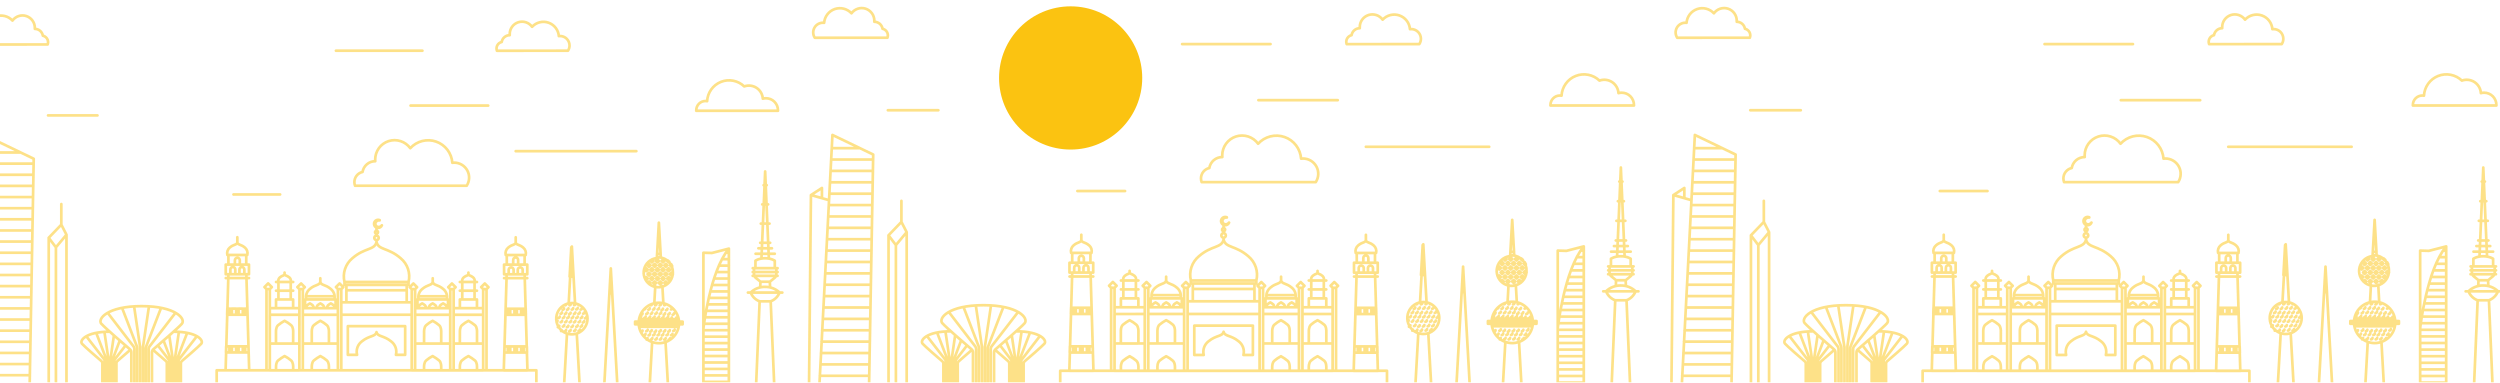 <?xml version="1.0" encoding="utf-8"?>
<!-- Generator: Adobe Illustrator 16.0.0, SVG Export Plug-In . SVG Version: 6.00 Build 0)  -->
<!DOCTYPE svg PUBLIC "-//W3C//DTD SVG 1.1//EN" "http://www.w3.org/Graphics/SVG/1.1/DTD/svg11.dtd">
<svg version="1.1" id="Layer_1" xmlns="http://www.w3.org/2000/svg" xmlns:xlink="http://www.w3.org/1999/xlink" x="0px" y="0px"
	 width="925.333px" height="141.583px" viewBox="31 0 925.333 141.583" enable-background="new 31 0 925.333 141.583"
	 xml:space="preserve">
<g>
	<g>
		<defs>
			<rect id="SVGID_1_" x="14.221" y="3.779" width="312.279" height="139.475"/>
		</defs>
		<clipPath id="SVGID_2_">
			<use xlink:href="#SVGID_1_"  overflow="visible"/>
		</clipPath>
		<g opacity="0.5" clip-path="url(#SVGID_2_)">
			<path fill="none" stroke="#FBC311" stroke-linecap="round" stroke-linejoin="round" d="M241.493,112.225l1.175-20.966
				l1.18,21.022 M240.86,123.461l-1.097,19.527h5.81l-1.097-19.533 M246.825,116.104c0.139,0,0.27-0.056,0.367-0.151
				c0.099-0.099,0.153-0.231,0.153-0.368 M245.162,119.27c0.138,0,0.271-0.059,0.367-0.153c0.098-0.099,0.152-0.229,0.152-0.367
				 M245.978,117.706c0.138,0,0.269-0.054,0.368-0.151c0.097-0.099,0.152-0.229,0.152-0.369 M244.3,117.706
				c0.138,0,0.27-0.054,0.367-0.151c0.098-0.099,0.152-0.229,0.152-0.369 M242.621,117.706c0.138,0,0.27-0.054,0.367-0.151
				c0.098-0.099,0.152-0.229,0.152-0.369 M243.437,119.309c0.138,0,0.27-0.055,0.367-0.151c0.098-0.097,0.152-0.23,0.152-0.367
				 M245.916,120.911c0.138,0,0.269-0.056,0.367-0.152c0.097-0.098,0.152-0.229,0.152-0.368 M245.068,116.156
				c0.138,0,0.27-0.055,0.368-0.151c0.097-0.098,0.151-0.229,0.151-0.369 M245.884,114.596c0.138,0,0.27-0.054,0.367-0.152
				c0.097-0.098,0.152-0.229,0.152-0.366 M246.701,119.382c0.137,0,0.27-0.054,0.367-0.153c0.097-0.097,0.152-0.229,0.152-0.364
				 M247.516,117.82c0.138,0,0.27-0.055,0.367-0.15c0.098-0.098,0.152-0.23,0.152-0.369 M238.512,119.27
				c0.138,0,0.27-0.059,0.366-0.153c0.098-0.099,0.153-0.229,0.153-0.367 M237.015,119.27c0.108-0.037,0.199-0.108,0.263-0.203
				c0.064-0.092,0.096-0.205,0.09-0.317 M237.664,117.706c0.137,0,0.27-0.054,0.367-0.151c0.097-0.099,0.152-0.229,0.152-0.369
				 M238.48,116.146c0.138,0,0.27-0.056,0.367-0.152c0.098-0.098,0.152-0.229,0.152-0.366 M242.637,114.585
				c0.138,0,0.27-0.054,0.367-0.151c0.097-0.097,0.152-0.23,0.152-0.369 M241.836,119.27c0.138,0,0.27-0.059,0.368-0.153
				c0.097-0.099,0.152-0.229,0.152-0.367 M240.99,117.706c0.137,0,0.27-0.054,0.368-0.151c0.097-0.099,0.151-0.229,0.151-0.369
				 M240.174,119.27c0.138,0,0.271-0.059,0.368-0.153c0.098-0.099,0.152-0.229,0.152-0.367 M239.327,120.869
				c0.138,0,0.27-0.055,0.368-0.151c0.097-0.099,0.152-0.229,0.152-0.368 M244.3,114.523c0.138,0,0.27-0.056,0.367-0.152
				c0.098-0.1,0.152-0.23,0.152-0.368 M239.343,117.706c0.137,0,0.27-0.054,0.367-0.151c0.098-0.099,0.152-0.229,0.152-0.369
				 M243.5,112.947c0.138,0,0.27-0.057,0.368-0.152c0.097-0.1,0.151-0.229,0.151-0.369c0.003-0.02,0.003-0.041,0-0.062
				 M245.162,112.957c0.087,0,0.173-0.025,0.25-0.066 M243.5,122.498c0.138,0,0.27-0.055,0.368-0.152
				c0.097-0.099,0.151-0.229,0.151-0.369 M245.146,122.498c0.139,0,0.27-0.055,0.368-0.152c0.097-0.099,0.153-0.229,0.153-0.369
				 M244.3,120.938c0.138,0,0.27-0.056,0.367-0.151c0.098-0.099,0.152-0.229,0.152-0.367 M241.79,112.998
				c0.137,0,0.27-0.055,0.367-0.15c0.098-0.099,0.152-0.229,0.152-0.369 M243.437,116.193c0.138,0,0.27-0.055,0.367-0.152
				c0.098-0.1,0.152-0.23,0.152-0.368 M239.847,112.957c0.07,0.039,0.148,0.063,0.228,0.064c0.08,0.004,0.161-0.011,0.234-0.043
				c0.073-0.031,0.139-0.08,0.189-0.144c0.052-0.062,0.088-0.134,0.107-0.212 M240.085,116.209c0.138,0,0.27-0.055,0.367-0.152
				c0.098-0.1,0.152-0.229,0.152-0.369 M239.239,114.648c0.137,0,0.27-0.058,0.368-0.153c0.097-0.097,0.152-0.229,0.152-0.367
				 M240.886,114.648c0.138,0,0.27-0.058,0.368-0.153c0.097-0.097,0.152-0.229,0.152-0.367 M242.533,121.025
				c0.138,0,0.27-0.055,0.366-0.152c0.099-0.098,0.153-0.229,0.153-0.368 M241.686,116.27c0.138,0,0.27-0.054,0.368-0.149
				c0.097-0.099,0.152-0.229,0.152-0.369 M241.686,122.645c0.138,0,0.27-0.056,0.368-0.151c0.097-0.099,0.152-0.229,0.152-0.369
				 M240.839,121.082c0.138,0,0.27-0.055,0.367-0.15c0.098-0.1,0.152-0.229,0.152-0.369 M238.688,122.545
				c0.055-0.049,0.1-0.109,0.13-0.176c0.031-0.066,0.047-0.141,0.047-0.215 M239.992,122.676c0.138,0,0.271-0.056,0.367-0.154
				c0.098-0.097,0.152-0.229,0.152-0.367 M237.478,121.115c0.138,0,0.27-0.057,0.366-0.153c0.098-0.098,0.153-0.229,0.153-0.368
				 M257.077,99.348l-2.462,43.896h4.926L257.077,99.348z M257.077,99.348l-0.52,9.23h1.039L257.077,99.348z M278.386,122.716
				c0.137,0,0.27-0.055,0.366-0.151c0.098-0.099,0.152-0.229,0.152-0.367 M275.049,122.716c0.138,0,0.271-0.055,0.368-0.151
				c0.098-0.099,0.151-0.229,0.151-0.367 M276.701,122.716c0.139,0,0.271-0.055,0.368-0.151c0.097-0.099,0.151-0.229,0.151-0.367
				 M271.704,122.716c0.137,0,0.27-0.055,0.367-0.151c0.097-0.099,0.152-0.229,0.152-0.367 M275.86,114.777
				c0.138,0,0.271-0.055,0.367-0.151c0.098-0.099,0.152-0.229,0.152-0.368 M278.343,116.386c0.138,0,0.27-0.056,0.368-0.153
				c0.097-0.098,0.152-0.229,0.152-0.367 M277.502,114.826c0.137,0,0.27-0.057,0.367-0.154c0.097-0.097,0.152-0.23,0.152-0.367
				 M279.154,118.018c0.138,0,0.271-0.053,0.368-0.149c0.097-0.099,0.153-0.231,0.153-0.369 M276.649,116.459
				c0.138,0,0.271-0.057,0.368-0.152c0.097-0.098,0.152-0.23,0.152-0.369 M280.807,118.061c0.137,0,0.27-0.055,0.367-0.151
				c0.098-0.097,0.152-0.229,0.152-0.368 M279.964,116.5c0.138,0,0.27-0.055,0.368-0.154c0.097-0.096,0.152-0.229,0.152-0.365
				 M273.304,122.871c0.137,0,0.27-0.055,0.367-0.15c0.097-0.099,0.151-0.229,0.151-0.369 M268.306,122.871
				c0.137,0,0.269-0.055,0.367-0.15c0.098-0.098,0.152-0.229,0.152-0.369 M268.306,116.525c0.137,0,0.269-0.055,0.367-0.151
				c0.098-0.097,0.152-0.229,0.152-0.368 M277.772,117.706c0.138,0,0.27-0.054,0.367-0.151c0.098-0.099,0.152-0.229,0.152-0.369
				 M271.11,117.706c0.138,0,0.271-0.054,0.368-0.151c0.097-0.099,0.152-0.229,0.152-0.369 M272.764,117.706
				c0.137,0,0.27-0.054,0.366-0.151c0.098-0.099,0.153-0.229,0.153-0.369 M274.416,117.706c0.138,0,0.27-0.054,0.366-0.151
				c0.098-0.099,0.152-0.229,0.152-0.369 M276.068,117.706c0.138,0,0.27-0.054,0.367-0.151c0.097-0.099,0.153-0.229,0.153-0.369
				 M269.407,114.539c0.138,0,0.27-0.055,0.367-0.153c0.097-0.098,0.152-0.229,0.152-0.368 M279.367,114.539
				c0.126,0.002,0.248-0.045,0.343-0.126c0.096-0.083,0.159-0.198,0.176-0.321 M280.204,122.486c0.137,0,0.27-0.055,0.367-0.15
				c0.098-0.098,0.152-0.23,0.152-0.369 M276.867,112.957c0.12,0.004,0.235-0.035,0.331-0.105c0.094-0.072,0.161-0.174,0.189-0.289
				 M279.378,124.089c0.138,0,0.27-0.055,0.367-0.151c0.097-0.097,0.152-0.229,0.152-0.367 M277.704,124.089
				c0.138,0,0.27-0.055,0.368-0.151c0.097-0.097,0.152-0.229,0.152-0.367 M276.862,125.691c0.138,0,0.271-0.055,0.368-0.151
				c0.097-0.099,0.152-0.231,0.152-0.369 M275.189,116.167c0.138,0,0.27-0.056,0.368-0.153c0.097-0.096,0.152-0.229,0.152-0.367
				 M278.505,125.723c0.138,0,0.27-0.054,0.367-0.149c0.097-0.101,0.152-0.23,0.152-0.371 M275.169,113.016
				c0.138,0,0.27-0.056,0.367-0.152c0.098-0.098,0.152-0.23,0.152-0.367 M273.496,113.016c0.138,0,0.271-0.056,0.368-0.152
				c0.097-0.098,0.151-0.23,0.151-0.367 M271.495,112.904c0.073,0.061,0.161,0.1,0.253,0.113c0.092,0.015,0.188,0.002,0.275-0.033
				s0.162-0.096,0.219-0.17c0.056-0.075,0.09-0.164,0.1-0.258 M270.347,125.706c0.105-0.036,0.196-0.106,0.257-0.202
				c0.062-0.093,0.092-0.204,0.085-0.316 M275.979,124.146c0.138,0,0.27-0.056,0.369-0.151c0.097-0.099,0.151-0.229,0.151-0.369
				 M270.981,114.617c0.137,0,0.27-0.057,0.367-0.152c0.098-0.098,0.152-0.23,0.152-0.369 M269.459,117.706
				c0.138,0,0.27-0.054,0.366-0.151c0.098-0.099,0.152-0.229,0.152-0.369 M267.786,117.706c0.137,0,0.27-0.054,0.368-0.151
				c0.097-0.099,0.152-0.229,0.152-0.369 M275.252,125.671c0.137,0,0.27-0.054,0.367-0.149c0.097-0.1,0.152-0.231,0.152-0.369
				 M274.41,114.555c0.138,0,0.27-0.056,0.368-0.152c0.097-0.098,0.152-0.229,0.152-0.367 M273.568,116.161
				c0.138,0,0.271-0.056,0.368-0.152s0.152-0.229,0.152-0.366 M271.895,116.161c0.138,0,0.271-0.056,0.368-0.152
				c0.098-0.097,0.152-0.229,0.152-0.366 M272.716,114.6c0.138,0,0.271-0.054,0.369-0.149c0.097-0.099,0.151-0.229,0.151-0.369
				 M270.212,116.209c0.138,0,0.27-0.055,0.367-0.152c0.098-0.1,0.153-0.229,0.153-0.369 M271.941,125.645
				c0.139,0,0.271-0.054,0.368-0.151c0.097-0.099,0.152-0.229,0.152-0.367 M272.764,124.085c0.137,0,0.27-0.056,0.366-0.153
				c0.098-0.097,0.153-0.229,0.153-0.367 M274.416,124.085c0.138,0,0.27-0.056,0.366-0.153c0.098-0.097,0.152-0.229,0.152-0.367
				 M273.574,125.688c0.137,0,0.27-0.055,0.367-0.152c0.098-0.098,0.152-0.229,0.152-0.368 M271.068,124.127
				c0.139,0,0.271-0.057,0.369-0.152c0.097-0.099,0.152-0.229,0.152-0.367 M269.396,124.127c0.137,0,0.27-0.057,0.367-0.152
				c0.097-0.099,0.152-0.229,0.152-0.367 M270.212,122.566c0.138,0,0.27-0.057,0.367-0.153c0.098-0.097,0.153-0.229,0.153-0.368
				 M275.579,95.291l-0.722-12.869l-0.722,12.869 M276.531,112.255l-0.359-6.36 M272.374,126.639l-0.92,16.35h6.801l-0.915-16.35
				 M273.538,105.895l-0.354,6.36 M267.541,118.143h14.658 M267.541,120.943h14.658 M182.212,104.368h-23.709
				c-0.384-1.587-0.314-3.25,0.199-4.802c0.514-1.551,1.451-2.924,2.706-3.969c4.677-4.053,8.241-2.908,8.953-6.051
				c0.713,3.121,4.287,1.998,8.953,6.051c1.254,1.045,2.192,2.418,2.706,3.969c0.513,1.552,0.582,3.215,0.199,4.802H182.212z
				 M182.212,104.368v1.088h-23.714v-1.088H182.212z M159.21,107.434v-1.978h22.322v1.978 M159.21,107.434h22.322 M159.21,107.434
				v4.467h22.322v-4.467 M157.324,116.489V111.9h26.063v4.589 M157.324,116.489h26.063 M157.324,116.489v20.585h26.063v-20.585
				 M170.355,89.548v-0.692 M170.355,87.223v-0.671 M170.355,85.396v-1.162 M170.355,85.396c-0.112,0-0.222,0.031-0.314,0.096
				c-0.094,0.063-0.165,0.15-0.208,0.255c-0.043,0.103-0.055,0.217-0.033,0.326c0.022,0.11,0.076,0.212,0.155,0.291
				s0.18,0.133,0.29,0.155c0.109,0.021,0.223,0.01,0.327-0.033s0.192-0.114,0.254-0.209c0.063-0.094,0.095-0.203,0.095-0.313
				c0-0.151-0.059-0.294-0.165-0.399c-0.104-0.106-0.247-0.168-0.396-0.168H170.355L170.355,85.396z M143.082,137.074v-20.585h12.99
				v20.585 M143.082,137.074h12.99 M143.082,137.074h-1.269l0.027-30.059h1.242 M143.082,137.074v-30.059 M156.072,137.074h1.242
				v-30.059h-1.242V137.074z M149.557,104.343c0.312,1.373,1.875,0.874,3.917,2.647c0.552,0.455,0.965,1.057,1.194,1.734
				c0.228,0.678,0.26,1.408,0.095,2.104H144.37c-0.169-0.694-0.14-1.424,0.084-2.102c0.224-0.68,0.635-1.281,1.184-1.737
				C147.68,105.217,149.244,105.716,149.557,104.343z M149.557,104.343v-1.354 M143.082,127.163h12.99 M144.381,109.664h10.476
				 M136.327,101.48v-0.592 M130.871,127.163h10.776 M133.178,104.368h6.339 M133.178,107.594h6.339 M143.082,107.018l0.732-0.734
				l-1.367-1.368l-1.382,1.349l0.732,0.732L143.082,107.018z M114.732,128.205h8.236 M114.655,130.453h8.371 M115.076,116.489h7.555
				 M118.843,89.746c0.217,0.982,1.335,0.624,2.785,1.888l0.01-0.006c0.392,0.325,0.684,0.755,0.843,1.239
				c0.159,0.482,0.178,1.003,0.057,1.498h-7.389c-0.12-0.495-0.099-1.014,0.061-1.496c0.16-0.483,0.452-0.912,0.843-1.235
				C117.508,90.37,118.619,90.729,118.843,89.746z M118.843,89.746v-1.941 M115.132,114.243h7.425 M114.565,102.923h8.6
				 M184.649,137.079v-20.583h12.99v20.583H184.649z M184.649,137.079h-1.241v-30.06h1.241 M184.649,137.079v-30.06 M191.17,104.343
				v-1.349 M197.691,127.163h-13.042 M196.346,109.669h-10.495 M184.649,107.021l0.732-0.733l-1.366-1.367l-1.367,1.367l0.733,0.733
				H184.649z M198.908,116.5v-2.436h10.937v2.436H198.908z M198.908,116.5v20.584 M198.908,116.5l10.937-0.004v20.588h-10.937
				 M198.908,137.084h-1.242v-30.059h1.242 M198.908,137.084v-30.059 M204.379,101.492c0.135,0.607,0.826,0.391,1.73,1.176
				c0.243,0.201,0.424,0.467,0.524,0.768c0.099,0.299,0.112,0.621,0.038,0.928h-4.588v-0.004c-0.073-0.307-0.06-0.627,0.039-0.926
				c0.1-0.3,0.28-0.563,0.522-0.766C203.547,101.883,204.239,102.1,204.379,101.492z M204.379,101.492v-0.594 M209.845,127.168
				h-10.776 M207.538,104.379h-6.34 M207.538,107.6h-6.34 M198.908,107.025l0.732-0.732l-1.367-1.367l-1.366,1.367l0.733,0.732
				H198.908z M211.076,107.025h-1.241v30.033h1.241V107.025z M211.076,107.025l0.732-0.732l-1.371-1.367l-1.341,1.338l0.734,0.731
				L211.076,107.025z M225.963,128.229h-8.215 M217.748,128.229h1.195v2.254h-1.251L217.748,128.229z M226.061,130.482h-8.38
				 M225.641,116.521h-7.549 M225.641,116.521h-0.847v-2.252h0.785L225.641,116.521z M218.091,116.521h0.851v-2.252h-0.784
				 M218.091,116.521l0.067-2.252 M218.158,114.27h7.436 M221.884,89.771c0.223,0.982,1.335,0.623,2.79,1.889
				c0.391,0.324,0.684,0.754,0.843,1.234c0.16,0.482,0.182,1.002,0.062,1.494h-7.389l-0.016-0.023
				c-0.112-0.492-0.086-1.008,0.076-1.483c0.163-0.479,0.454-0.901,0.843-1.222C220.549,90.395,221.661,90.755,221.884,89.771z
				 M221.884,89.771V87.83 M217.57,102.943h8.595 M312.471,104.232l-0.088,2.14 M315.573,95.707l-1.366-32.253l-1.368,32.253
				 M316.03,106.372l-0.088-2.14 M312.17,111.516l-1.336,31.479h6.755l-1.335-31.479 M309.613,99.26h9.203 M309.613,100.686h9.203
				 M310.663,93.923h7.108 M311.707,91.898h5.014 M312.367,89.869h3.699 M312.596,82.764h3.236 M313.121,75.657h2.188
				 M313.64,68.547h1.147 M309.593,102.094h9.202 M307.826,108.29h12.741 M79.243,129.475c-1.761,1.561-3.943,3.443-4.795,4.162
				c-0.112,0.096-0.202,0.217-0.265,0.354c-0.062,0.135-0.093,0.281-0.093,0.432v8.553h-5.196v-8.543
				c-0.001-0.147-0.033-0.297-0.096-0.433s-0.154-0.257-0.267-0.354c-1.378-1.181-6.272-5.379-7.177-6.414
				c-1.039-1.205,1.471-4.451,10.138-4.451 M71.123,142.982v-9.92c0.008-0.063,0.008-0.129,0-0.192l-1.46-9.925 M70.432,142.982
				v-9.633c0-0.134-0.025-0.263-0.073-0.386l-3.71-9.653 M69.72,142.982v-9.416c0-0.207-0.062-0.409-0.177-0.582l-6.604-8.516
				 M73.138,124.325l-1.241,8.545c-0.006,0.063-0.006,0.13,0,0.192v9.92 M75.3,126.154l-2.598,6.811
				c-0.052,0.121-0.079,0.252-0.078,0.385v9.635 M77.405,127.939l-3.887,5.045c-0.118,0.173-0.181,0.375-0.182,0.582v9.416
				 M87.599,129.459c1.762,1.563,3.949,3.443,4.796,4.161c0.112,0.097,0.203,0.218,0.265,0.354c0.062,0.135,0.093,0.281,0.093,0.43
				v8.553h5.196v-8.525c0-0.147,0.032-0.297,0.094-0.432c0.063-0.135,0.153-0.256,0.265-0.354c1.382-1.182,6.277-5.379,7.181-6.414
				c1.04-1.207-1.47-4.453-10.142-4.453 M97.196,122.945l-1.461,9.925c-0.005,0.063-0.005,0.13,0,0.192v9.92 M100.235,123.311
				l-3.715,9.654c-0.049,0.123-0.073,0.252-0.073,0.385v9.635 M103.847,124.471l-6.578,8.531c-0.116,0.171-0.177,0.375-0.177,0.582
				V143 M94.931,143v-9.938c0.008-0.063,0.008-0.129,0-0.192l-1.258-8.562 M94.24,142.982v-9.633c0-0.134-0.025-0.263-0.073-0.386
				l-2.598-6.812 M93.549,142.982v-9.416c0-0.207-0.061-0.409-0.177-0.582l-3.892-5.045 M82.896,142.982v-14.564
				c-0.019-0.105-0.049-0.208-0.088-0.307l-2.152-14.565 M81.791,142.975v-14.15c0-0.194-0.037-0.387-0.11-0.566l-5.445-14.17
				 M80.746,142.975v-13.822c-0.002-0.305-0.094-0.604-0.265-0.854l-9.623-12.521 M86.112,113.546l-2.145,14.565
				c-0.008,0.096-0.008,0.189,0,0.285v14.565 M90.566,114.076l-5.471,14.189c-0.072,0.182-0.11,0.375-0.11,0.567v14.149
				 M95.949,115.777l-9.66,12.525c-0.169,0.252-0.26,0.549-0.259,0.854v13.826 M23.958,142.982l4.766-91.316l14.757,7.095
				l-1.507,84.224H23.958V142.982z M23.958,142.982h-3.72L20.94,73.42l6.551,1.868L23.958,142.982z M24.125,138.875h17.91
				 M24.368,134.754h17.719 M24.551,130.629h17.63 M24.764,126.51H42.28 M24.977,122.389h17.365 M25.247,118.27h17.147
				 M25.652,114.148h16.835 M25.913,110.023H42.54 M26.068,105.902h16.549 M26.214,101.782h16.497 M26.322,97.663h16.477
				 M26.692,93.542h16.164 M26.827,89.418h16.108 M26.967,85.298h16.03 M27.326,81.177h15.749 M27.487,77.057h15.661 M27.601,72.937
				H43.22 M27.908,68.806h15.411 M28.25,64.687h15.12 M28.375,60.567h15.069 M28.547,56.446h9.997 M300.779,92.02l-6.281,1.617
				l-3.144-0.089V143h9.425V92.02L300.779,92.02z M300.779,92.02c-7.139,8.578-9.425,29.65-9.425,29.65 M299.767,93.537h1.039
				 M298.26,95.924h2.546 M297.215,98.318h3.591 M296.13,100.705h4.676 M295.506,103.094h5.3 M294.716,105.486h6.063
				 M293.921,107.875h6.858 M293.454,110.268h7.326 M292.913,112.654h7.866 M292.466,115.047h8.313 M291.947,117.438h8.832
				 M291.354,119.83h9.425 M291.354,122.217h9.425 M291.354,124.609h9.425 M291.354,126.999h9.425 M291.354,129.391h9.425
				 M291.354,131.777h9.425 M291.354,134.172h9.425 M291.354,136.559h9.425 M291.354,138.952h9.425 M291.354,141.34h9.425
				 M51.7,91.546l-2.665-3.526v54.965l6.567,0.011V86.863L51.7,91.546z M51.7,91.546v51.448 M55.603,86.874l-1.907-3.715
				 M53.695,83.159l-4.676,4.858 M53.695,83.159v-7.627 M14.481,142.994H326.24 M242.668,112.162c-1.145,0-2.264,0.339-3.216,0.975
				c-0.951,0.639-1.693,1.545-2.132,2.603c-0.438,1.06-0.552,2.225-0.329,3.348c0.224,1.124,0.774,2.157,1.584,2.968
				c0.809,0.813,1.841,1.363,2.963,1.588c1.124,0.224,2.287,0.108,3.345-0.33c1.058-0.439,1.961-1.183,2.597-2.136
				c0.636-0.952,0.976-2.073,0.976-3.219c0-0.763-0.15-1.517-0.441-2.22c-0.291-0.701-0.718-1.342-1.254-1.879
				c-0.538-0.539-1.176-0.967-1.878-1.256C244.181,112.311,243.428,112.162,242.668,112.162z M242.449,91.516l-0.608,10.875h1.222
				L242.449,91.516z M274.644,95.499c-1.069,0-2.114,0.317-3.002,0.911c-0.888,0.595-1.581,1.439-1.99,2.429
				c-0.41,0.988-0.517,2.075-0.308,3.126c0.208,1.049,0.723,2.014,1.48,2.77c0.755,0.758,1.718,1.272,2.766,1.48
				c1.048,0.209,2.134,0.104,3.123-0.307c0.986-0.41,1.831-1.104,2.424-1.993c0.594-0.89,0.911-1.937,0.911-3.007
				c0.034-0.713-0.073-1.428-0.316-2.1c-0.242-0.67-0.616-1.287-1.098-1.814c-0.481-0.526-1.063-0.953-1.711-1.254
				c-0.647-0.301-1.348-0.469-2.061-0.496L274.644,95.499z M274.224,94h1.298l-0.649-11.578L274.224,94z M283.664,119.049h-17.593
				v0.988h17.583L283.664,119.049z M267.416,120.037c0.123,1.896,0.962,3.675,2.347,4.975c1.385,1.301,3.211,2.023,5.11,2.023
				c1.898,0,3.726-0.725,5.109-2.023c1.385-1.3,2.224-3.078,2.348-4.975H267.416z M282.33,119.049
				c-0.124-1.896-0.963-3.675-2.348-4.975c-1.384-1.299-3.211-2.023-5.109-2.023c-1.899,0-3.726,0.725-5.11,2.023
				c-1.385,1.3-2.224,3.078-2.347,4.975H282.33z M271.719,96.585l0.555,0.558l0.551-0.558l-0.551-0.55L271.719,96.585z
				 M272.757,101.466l0.551,0.552l0.551-0.552l-0.551-0.552L272.757,101.466z M272.757,98.215l0.551,0.551l0.551-0.551l-0.551-0.552
				L272.757,98.215z M274.893,103.088l-0.55-0.55l-0.551,0.55l0.551,0.559L274.893,103.088z M273.854,104.718l-0.546-0.536
				l-0.551,0.521l0.551,0.551L273.854,104.718z M272.815,103.088l-0.551-0.55l-0.556,0.55l0.556,0.559L272.815,103.088z
				 M273.781,99.838l0.551,0.557l0.551-0.557l-0.551-0.552L273.781,99.838z M270.742,99.838l-0.551-0.552l-0.551,0.552l0.551,0.557
				L270.742,99.838z M274.816,98.215l0.556,0.551l0.55-0.551l-0.55-0.552L274.816,98.215z M271.776,101.466l-0.551-0.552
				l-0.551,0.552l0.551,0.552L271.776,101.466z M275.855,96.585l0.55,0.558l0.551-0.558l-0.551-0.55L275.855,96.585z M277.99,98.215
				l-0.551-0.552l-0.551,0.552l0.551,0.551L277.99,98.215z M275.855,99.838l0.55,0.557l0.551-0.557l-0.551-0.552L275.855,99.838z
				 M272.264,100.395l0.551-0.557l-0.551-0.552l-0.556,0.552L272.264,100.395z M271.225,98.766l0.551-0.551l-0.551-0.552
				l-0.551,0.552L271.225,98.766z M273.781,96.585l0.551,0.558l0.551-0.558l-0.551-0.55L273.781,96.585z M270.742,103.088
				l-0.551-0.55l-0.286,0.286c0.113,0.244,0.244,0.482,0.389,0.711L270.742,103.088z M275.938,104.718l-0.557-0.536l-0.556,0.521
				l0.556,0.551L275.938,104.718z M278.489,102.538l-0.551,0.55l0.551,0.559l0.557-0.559L278.489,102.538z M271.589,104.926
				l0.202-0.208l-0.556-0.536l-0.25,0.25c0.188,0.178,0.388,0.344,0.598,0.494H271.589z M278.141,96.379l-0.208,0.206l0.551,0.558
				l0.249-0.25C278.548,96.708,278.35,96.533,278.141,96.379z M276.967,103.088l-0.552-0.55l-0.55,0.55l0.55,0.559L276.967,103.088z
				 M278.006,104.718l-0.556-0.536l-0.551,0.521l0.551,0.551L278.006,104.718z M275.928,101.466l-0.551-0.552l-0.555,0.552
				l0.555,0.552L275.928,101.466z M277.444,100.914l-0.55,0.552l0.55,0.552l0.551-0.552L277.444,100.914z M279.035,99.838
				l-0.557-0.552l-0.55,0.552l0.55,0.557L279.035,99.838z M278.967,98.215l0.552,0.551l0.28-0.281
				c-0.11-0.248-0.238-0.486-0.385-0.717L278.967,98.215z M280.069,101.466l-0.551-0.552l-0.552,0.552l0.552,0.552L280.069,101.466z
				 M159.746,120.719v10.623h3.424c-0.233-0.91-0.189-1.869,0.125-2.756c0.313-0.885,0.883-1.656,1.636-2.219
				c2.827-2.299,4.994-1.648,5.425-3.434c0.431,1.784,2.598,1.135,5.425,3.434c0.753,0.563,1.323,1.334,1.636,2.219
				c0.314,0.887,0.358,1.846,0.125,2.756h3.424v-10.623H159.746z M170.355,87.238c-0.16,0-0.317,0.046-0.451,0.136
				c-0.133,0.09-0.237,0.215-0.299,0.364c-0.061,0.146-0.077,0.312-0.045,0.469c0.032,0.156,0.108,0.303,0.222,0.417
				c0.113,0.112,0.257,0.188,0.415,0.222c0.157,0.031,0.32,0.014,0.468-0.046c0.148-0.063,0.275-0.166,0.364-0.3
				c0.089-0.135,0.137-0.29,0.137-0.45c0-0.214-0.084-0.42-0.236-0.573c-0.151-0.15-0.355-0.236-0.57-0.237L170.355,87.238
				L170.355,87.238z M171.536,81.566c-0.253-0.039-0.511-0.012-0.75,0.08c-0.239,0.092-0.449,0.242-0.612,0.441
				c-0.132,0.167-0.218,0.367-0.247,0.579c-0.029,0.213-0.001,0.429,0.082,0.627c0.084,0.197,0.22,0.371,0.392,0.498
				c0.172,0.128,0.375,0.21,0.589,0.233c0.236,0.037,0.478-0.002,0.691-0.107c0.255-0.111,0.474-0.293,0.634-0.521c0,0,0,0,0.031,0
				c-0.109,0.277-0.296,0.516-0.539,0.685c-0.243,0.17-0.531,0.265-0.828,0.269c-0.224,0.006-0.446-0.039-0.65-0.132
				c-0.204-0.092-0.385-0.229-0.53-0.399c-0.145-0.172-0.248-0.373-0.304-0.59c-0.057-0.218-0.063-0.443-0.021-0.664
				c0.043-0.22,0.135-0.428,0.269-0.607c0.134-0.18,0.306-0.326,0.504-0.43c0.198-0.105,0.417-0.164,0.641-0.172
				c0.224-0.008,0.447,0.033,0.651,0.123v0.03L171.536,81.566z M152.746,122.7c0,0,0.068-1.618-0.774-2.347
				c-0.731-0.637-1.538-1.183-2.4-1.621c-0.847,0.465-1.649,1.009-2.396,1.621c-0.841,0.688-0.779,2.347-0.779,2.347v4.463h6.35
				L152.746,122.7L152.746,122.7z M152.746,135.764c0,0,0.068-1.617-0.774-2.353c-0.73-0.636-1.536-1.181-2.4-1.617
				c-0.848,0.463-1.65,1.005-2.396,1.617c-0.841,0.692-0.779,2.353-0.779,2.353v1.312h6.35L152.746,135.764L152.746,135.764z
				 M154.856,114.064c0.019-0.377-0.105-0.75-0.349-1.041c-0.323-0.282-0.682-0.526-1.065-0.723
				c-0.377,0.207-0.733,0.449-1.065,0.723c-0.241,0.291-0.364,0.664-0.343,1.041H154.856z M150.985,114.064
				c0.02-0.377-0.104-0.75-0.348-1.041c-0.324-0.282-0.681-0.526-1.065-0.723c-0.377,0.207-0.734,0.449-1.065,0.723
				c-0.243,0.291-0.365,0.664-0.343,1.041H150.985z M147.113,114.064c0.02-0.377-0.104-0.75-0.348-1.041
				c-0.323-0.282-0.681-0.526-1.066-0.723c-0.368,0.207-0.715,0.449-1.039,0.723c-0.243,0.291-0.367,0.664-0.348,1.041H147.113z
				 M149.572,114.064h-6.49v2.436h12.99v-2.436H149.572z M149.572,110.84h-5.654v3.225h11.307v-3.225H149.572z M157.329,107.018
				l0.734-0.734l-1.367-1.368l-1.356,1.349l0.732,0.732L157.329,107.018z M139.517,122.7c0,0,0.068-1.618-0.779-2.347
				c-0.734-0.633-1.544-1.172-2.412-1.605c-0.847,0.464-1.648,1.009-2.395,1.621c-0.842,0.688-0.78,2.347-0.78,2.347v4.464h6.35
				L139.517,122.7z M139.517,135.764c0,0,0.068-1.617-0.779-2.353c-0.729-0.638-1.533-1.181-2.396-1.617
				c-0.848,0.463-1.649,1.005-2.396,1.617c-0.842,0.692-0.779,2.353-0.779,2.353v1.312h6.349L139.517,135.764L139.517,135.764z
				 M135.288,114.064h-4.417v2.436h10.942v-2.436H135.288z M133.168,110.84v3.225h6.328v-3.225H133.168z M134.057,104.361v6.479
				h4.551v-6.488L134.057,104.361z M130.861,116.5v20.584h10.943v-20.595L130.861,116.5z M138.063,102.668
				c-0.905-0.785-1.595-0.568-1.73-1.176c-0.14,0.607-0.831,0.391-1.735,1.176c-0.242,0.201-0.424,0.467-0.523,0.768
				c-0.099,0.299-0.113,0.621-0.039,0.928h4.588c0.079-0.309,0.068-0.631-0.029-0.932c-0.098-0.302-0.279-0.572-0.521-0.773
				L138.063,102.668z M129.634,137.059h1.237v-30.063h-1.237V137.059z M130.887,106.995l0.732-0.731l-1.366-1.369l-1.367,1.369
				l0.732,0.731H130.887z M122.183,101.497h-6.64l-1.039,35.577h8.729L122.183,101.497z M120.864,116.489v-2.253h-1.559v2.253
				H120.864z M118.396,116.489v-2.253h-1.559v2.253H118.396z M122.552,114.236h-0.774v2.253h0.847L122.552,114.236z M115.07,116.489
				h0.847v-2.253h-0.78L115.07,116.489z M120.858,130.453v-2.248H119.3v2.248H120.858z M118.391,130.453v-2.248h-1.56v2.248H118.391
				z M122.963,128.205h-1.185v2.248h1.257L122.963,128.205z M114.65,130.453h1.257v-2.248h-1.19L114.65,130.453z M123.15,97.938
				h-8.6v3.563h8.6V97.938z M122.147,94.381h-6.604v3.559h6.594L122.147,94.381z M118.089,99.816
				c0.009-0.125-0.007-0.254-0.049-0.371c-0.041-0.119-0.107-0.229-0.192-0.32c-0.086-0.093-0.189-0.167-0.306-0.216
				c-0.114-0.052-0.239-0.077-0.365-0.077c-0.126,0-0.25,0.025-0.366,0.077c-0.115,0.049-0.219,0.123-0.305,0.216
				c-0.085,0.093-0.151,0.201-0.193,0.32c-0.042,0.117-0.058,0.246-0.049,0.371v1.686h1.824L118.089,99.816L118.089,99.816z
				 M121.44,99.816c0.01-0.125-0.007-0.254-0.047-0.371c-0.042-0.119-0.108-0.229-0.193-0.32c-0.086-0.093-0.189-0.167-0.305-0.216
				c-0.116-0.052-0.24-0.077-0.366-0.077c-0.125,0-0.25,0.025-0.366,0.077c-0.116,0.049-0.219,0.123-0.305,0.216
				s-0.151,0.201-0.193,0.32c-0.041,0.117-0.058,0.246-0.048,0.371v1.686h1.823V99.816z M119.762,96.253
				c-0.018-0.229-0.122-0.444-0.291-0.603c-0.168-0.156-0.391-0.244-0.621-0.244s-0.453,0.088-0.622,0.244
				c-0.169,0.158-0.272,0.371-0.29,0.603v1.687h1.824V96.253z M229.522,137.059H111.199v5.93h118.323V137.059z M187.954,127.176
				h6.35v-4.46c0,0,0.067-1.659-0.779-2.347c-0.741-0.613-1.537-1.158-2.38-1.621c-0.861,0.441-1.666,0.986-2.395,1.621
				c-0.842,0.73-0.779,2.347-0.779,2.347L187.954,127.176z M187.954,137.09h6.35v-1.313c0,0,0.067-1.662-0.779-2.351
				c-0.746-0.614-1.548-1.159-2.396-1.624c-0.861,0.442-1.666,0.987-2.396,1.624c-0.842,0.729-0.779,2.351-0.779,2.351V137.09z
				 M188.687,114.064c0.022-0.377-0.103-0.75-0.348-1.041c-0.33-0.273-0.688-0.518-1.065-0.723
				c-0.384,0.195-0.743,0.439-1.065,0.723c-0.242,0.291-0.366,0.664-0.348,1.041H188.687z M192.558,114.064
				c0.022-0.377-0.103-0.75-0.348-1.041c-0.33-0.273-0.688-0.518-1.065-0.723c-0.383,0.195-0.741,0.439-1.064,0.723
				c-0.242,0.291-0.366,0.664-0.349,1.041H192.558z M196.429,114.064c0.021-0.377-0.104-0.75-0.348-1.041
				c-0.332-0.273-0.688-0.518-1.065-0.723c-0.383,0.195-0.742,0.439-1.065,0.723c-0.241,0.291-0.366,0.664-0.348,1.041H196.429z
				 M184.649,114.064v2.436h12.99v-2.436H184.649z M185.513,110.84v3.225h11.306v-3.225h-11.327H185.513z M185.975,110.834h10.392
				c0.167-0.693,0.137-1.422-0.088-2.102c-0.225-0.678-0.636-1.28-1.185-1.737c-2.042-1.772-3.606-1.274-3.918-2.652
				c-0.312,1.378-1.875,0.88-3.918,2.652c-0.555,0.454-0.972,1.054-1.202,1.733c-0.231,0.676-0.267,1.407-0.102,2.104
				L185.975,110.834L185.975,110.834z M201.204,127.163h6.35v-4.456c0,0,0.067-1.661-0.774-2.348
				c-0.744-0.609-1.542-1.149-2.385-1.611c-0.862,0.441-1.667,0.986-2.396,1.621c-0.842,0.73-0.779,2.347-0.779,2.347
				L201.204,127.163z M201.204,137.079h6.35v-1.312c0,0,0.067-1.664-0.774-2.353c-0.748-0.612-1.552-1.157-2.4-1.622
				c-0.861,0.441-1.666,0.986-2.396,1.622c-0.842,0.729-0.78,2.353-0.78,2.353V137.079L201.204,137.079z M201.214,110.84v3.225
				h6.324v-3.225H201.214z M202.098,104.361v6.479h4.551v-6.48L202.098,104.361z M217.462,137.105h8.76l-1.039-35.578h-6.651
				L217.462,137.105z M221.412,116.521v-2.252h-1.559v2.252H221.412z M223.879,116.521v-2.252h-1.559v2.252H223.879z
				 M221.422,130.482v-2.254h-1.559v2.254H221.422z M223.889,130.482v-2.254h-1.558v2.254H223.889z M226.004,128.229h-1.195v2.254
				h1.258L226.004,128.229z M217.587,101.527h8.578v-3.59h-8.595L217.587,101.527z M218.584,97.963h6.593v-3.556h-6.609
				L218.584,97.963z M222.633,101.527h1.823v-1.717c-0.017-0.23-0.121-0.444-0.29-0.602s-0.392-0.246-0.622-0.246
				s-0.452,0.089-0.622,0.246c-0.169,0.156-0.272,0.37-0.29,0.602L222.633,101.527L222.633,101.527z M219.281,101.527h1.823v-1.717
				c-0.016-0.23-0.121-0.444-0.289-0.602c-0.17-0.157-0.392-0.246-0.622-0.246c-0.231,0-0.453,0.089-0.623,0.246
				c-0.168,0.156-0.272,0.37-0.29,0.602v1.717H219.281z M220.953,97.963h1.825v-1.686c0.009-0.125-0.007-0.252-0.048-0.369
				c-0.042-0.119-0.108-0.229-0.193-0.321c-0.085-0.091-0.189-0.165-0.305-0.216c-0.116-0.051-0.241-0.077-0.366-0.077
				s-0.25,0.026-0.366,0.077c-0.115,0.051-0.219,0.125-0.305,0.216c-0.086,0.093-0.151,0.202-0.193,0.321
				c-0.041,0.117-0.058,0.244-0.049,0.369V97.963L220.953,97.963z M314.196,106.18c-0.983-0.021-1.961,0.148-2.878,0.508
				c-0.917,0.355-1.753,0.891-2.463,1.572c0.284,0.75,0.725,1.432,1.294,1.996c0.569,0.563,1.252,0.999,2.006,1.275h4.083
				c0.752-0.276,1.436-0.713,2.005-1.275c0.569-0.564,1.011-1.246,1.294-1.996c-0.71-0.682-1.548-1.215-2.467-1.57
				c-0.917-0.355-1.896-0.527-2.88-0.504L314.196,106.18z M317.771,99.249v-2.757c0,0-1.216-0.9-3.575-0.9
				c-2.358,0-3.58,0.9-3.58,0.9v2.757h-0.52v2.283c0.001,0.247,0.056,0.491,0.162,0.716c0.106,0.223,0.26,0.42,0.451,0.576
				l1.777,1.455h3.471l1.771-1.455c0.192-0.156,0.346-0.354,0.453-0.576c0.106-0.225,0.161-0.469,0.161-0.716v-2.283H317.771
				L317.771,99.249z M68.55,119.855c1.331,1.522,8.517,7.688,10.538,9.416c0.165,0.144,0.297,0.319,0.387,0.521
				c0.09,0.198,0.135,0.415,0.133,0.633v12.56h7.638v-12.56c-0.001-0.218,0.044-0.435,0.134-0.633c0.09-0.2,0.222-0.377,0.386-0.521
				c2.022-1.729,9.208-7.894,10.538-9.416c1.559-1.77-2.162-6.541-14.892-6.541s-16.45,4.771-14.902,6.541H68.55L68.55,119.855z
				 M24.915,70.861l-3.949,2.559l3.949,1.125V70.861z"/>
			<path fill="none" stroke="#FBC311" stroke-linecap="round" stroke-linejoin="round" d="M221.873,55.951h44.66 M155.339,18.768
				h32.012 M134.68,71.975h-17.261 M211.695,39.076h-28.739 M48.79,42.719h18.285 M318.955,41.005c0-0.062,0-0.123,0-0.191
				c0-1.18-0.467-2.312-1.3-3.146s-1.963-1.302-3.142-1.302c-0.396,0-0.789,0.055-1.169,0.161c-0.047-0.8-0.279-1.576-0.68-2.271
				c-0.399-0.693-0.956-1.284-1.624-1.726c-0.667-0.44-1.43-0.719-2.224-0.813c-0.795-0.093-1.6-0.001-2.352,0.272
				c-1.126-1.076-2.536-1.809-4.064-2.105c-1.528-0.298-3.108-0.15-4.556,0.425c-1.446,0.576-2.697,1.554-3.604,2.819
				c-0.907,1.267-1.433,2.767-1.515,4.323c-0.196-0.039-0.396-0.061-0.597-0.063c-0.907,0-1.778,0.362-2.419,1.004
				c-0.642,0.641-1.004,1.512-1.005,2.42c0,0.068,0,0.13,0,0.191h30.251V41.005z M203.735,68.75
				c0.544-0.835,0.852-1.799,0.894-2.795c0.042-0.994-0.187-1.982-0.66-2.857c-0.474-0.877-1.174-1.607-2.028-2.116
				c-0.855-0.511-1.831-0.779-2.825-0.779c-0.233,0.003-0.466,0.019-0.696,0.047c-0.125-1.751-0.761-3.427-1.828-4.82
				c-1.067-1.393-2.519-2.441-4.176-3.015c-1.656-0.574-3.446-0.649-5.144-0.216c-1.699,0.434-3.234,1.358-4.414,2.656
				c-0.888-1.229-2.143-2.147-3.585-2.618c-1.441-0.472-2.996-0.474-4.438-0.008c-1.443,0.467-2.701,1.381-3.594,2.609
				c-0.891,1.228-1.372,2.707-1.372,4.225c-0.001,0.206,0.01,0.409,0.03,0.613h-0.03c-1.124-0.001-2.211,0.396-3.067,1.126
				c-0.857,0.727-1.427,1.736-1.61,2.844c-0.856,0.19-1.622,0.666-2.172,1.35c-0.549,0.685-0.85,1.534-0.852,2.411
				c0.003,0.459,0.085,0.912,0.245,1.344L203.735,68.75L203.735,68.75z M241.229,18.768c0.376-0.57,0.576-1.238,0.576-1.921
				c0-0.932-0.37-1.827-1.028-2.485c-0.659-0.66-1.552-1.03-2.484-1.03c-0.149,0-0.299,0.01-0.446,0.031
				c-0.087-1.111-0.494-2.173-1.174-3.055c-0.68-0.882-1.603-1.547-2.655-1.911c-1.051-0.363-2.186-0.414-3.266-0.142
				s-2.056,0.854-2.81,1.675c-0.565-0.789-1.365-1.377-2.286-1.679c-0.921-0.302-1.914-0.303-2.835-0.005
				c-0.922,0.301-1.724,0.887-2.291,1.674c-0.568,0.786-0.87,1.733-0.863,2.703c0,0.136,0,0.265,0,0.396
				c-0.713,0-1.403,0.255-1.947,0.716c-0.543,0.464-0.905,1.103-1.02,1.807c-0.342,0.076-0.664,0.224-0.943,0.435
				c-0.279,0.211-0.512,0.479-0.68,0.786c-0.167,0.308-0.268,0.647-0.293,0.997c-0.026,0.35,0.023,0.7,0.145,1.029L241.229,18.768z
				 M48.634,16.461c0.102-0.272,0.155-0.563,0.156-0.856c-0.001-0.559-0.192-1.099-0.543-1.534
				c-0.351-0.434-0.839-0.735-1.384-0.854c-0.113-0.707-0.475-1.348-1.018-1.812c-0.543-0.464-1.235-0.717-1.949-0.717
				c0-0.131,0-0.261,0-0.39c-0.001-0.968-0.308-1.911-0.877-2.692c-0.568-0.78-1.37-1.364-2.288-1.661
				c-0.92-0.297-1.909-0.295-2.828,0.004c-0.918,0.302-1.718,0.887-2.283,1.67c-0.755-0.82-1.732-1.403-2.813-1.674
				s-2.216-0.221-3.268,0.145c-1.053,0.366-1.975,1.031-2.654,1.915c-0.679,0.883-1.085,1.946-1.17,3.058
				c-0.146-0.021-0.294-0.031-0.442-0.031c-0.633,0-1.254,0.171-1.798,0.496c-0.545,0.324-0.99,0.79-1.292,1.347
				c-0.302,0.558-0.447,1.187-0.42,1.82c0.026,0.633,0.223,1.249,0.569,1.778L48.634,16.461z"/>
		</g>
	</g>
</g>
<g>
	<g>
		<defs>
			<rect id="SVGID_3_" x="324.292" y="1" width="319.208" height="142.57"/>
		</defs>
		<clipPath id="SVGID_4_">
			<use xlink:href="#SVGID_3_"  overflow="visible"/>
		</clipPath>
		<g opacity="0.5" clip-path="url(#SVGID_4_)">
			<path fill="none" stroke="#FBC311" stroke-linecap="round" stroke-linejoin="round" d="M556.607,111.852l1.2-21.431l1.206,21.488
				 M555.959,123.337l-1.121,19.962h5.938l-1.121-19.967 M562.057,115.818c0.142,0,0.275-0.058,0.375-0.156
				c0.101-0.1,0.156-0.235,0.156-0.375 M560.357,119.051c0.141,0,0.275-0.057,0.375-0.154c0.1-0.101,0.155-0.235,0.155-0.377
				 M561.191,117.456c0.141,0,0.275-0.058,0.375-0.157c0.1-0.099,0.155-0.234,0.155-0.374 M559.475,117.456
				c0.142,0,0.276-0.058,0.376-0.157c0.1-0.099,0.155-0.234,0.155-0.374 M557.76,117.456c0.142,0,0.276-0.058,0.376-0.157
				c0.101-0.099,0.155-0.234,0.155-0.374 M558.594,119.094c0.142,0,0.276-0.057,0.375-0.154c0.101-0.102,0.156-0.235,0.156-0.377
				 M561.127,120.73c0.14,0,0.275-0.056,0.375-0.155c0.1-0.101,0.155-0.234,0.155-0.376 M560.261,115.871
				c0.142,0,0.276-0.057,0.375-0.155c0.101-0.1,0.156-0.235,0.156-0.376 M561.095,114.275c0.142,0,0.276-0.057,0.375-0.155
				c0.101-0.101,0.156-0.235,0.156-0.376 M561.929,119.168c0.142,0,0.276-0.057,0.376-0.156c0.101-0.1,0.155-0.234,0.155-0.375
				 M562.763,117.572c0.142,0,0.276-0.057,0.376-0.155c0.1-0.101,0.155-0.233,0.155-0.376 M553.559,119.051
				c0.142,0,0.276-0.057,0.375-0.154c0.101-0.101,0.156-0.235,0.156-0.377 M552.029,119.051c0.108-0.037,0.204-0.107,0.27-0.205
				c0.065-0.096,0.099-0.211,0.091-0.326 M552.693,117.456c0.141,0,0.275-0.058,0.375-0.157c0.1-0.099,0.155-0.234,0.155-0.374
				 M553.527,115.859c0.141,0,0.274-0.055,0.375-0.155c0.1-0.099,0.155-0.233,0.155-0.376 M557.775,114.266
				c0.141,0,0.275-0.057,0.376-0.156c0.1-0.099,0.155-0.234,0.155-0.375 M556.958,119.051c0.141,0,0.276-0.057,0.376-0.154
				c0.1-0.101,0.156-0.235,0.156-0.377 M556.092,117.456c0.142,0,0.276-0.058,0.375-0.157c0.101-0.099,0.156-0.234,0.156-0.374
				 M555.258,119.051c0.142,0,0.276-0.057,0.375-0.154c0.101-0.101,0.156-0.235,0.156-0.377 M554.392,120.688
				c0.142,0,0.276-0.056,0.376-0.154c0.101-0.1,0.155-0.234,0.155-0.376 M559.475,114.201c0.142,0,0.276-0.055,0.376-0.155
				s0.155-0.235,0.155-0.377 M554.409,117.456c0.141,0,0.275-0.058,0.375-0.157c0.1-0.099,0.155-0.234,0.155-0.374 M558.658,112.59
				c0.141,0,0.275-0.057,0.375-0.154c0.1-0.102,0.156-0.234,0.156-0.377c0.002-0.021,0.002-0.043,0-0.063 M560.357,112.602
				c0.089-0.002,0.178-0.024,0.255-0.069 M558.658,122.354c0.141,0,0.275-0.057,0.375-0.155c0.099-0.099,0.156-0.234,0.156-0.376
				 M560.341,122.354c0.143,0,0.276-0.057,0.376-0.155c0.101-0.099,0.156-0.234,0.156-0.376 M559.475,120.758
				c0.142,0,0.276-0.056,0.376-0.156c0.1-0.1,0.155-0.233,0.155-0.375 M556.91,112.645c0.141,0,0.275-0.058,0.375-0.156
				c0.1-0.1,0.156-0.235,0.156-0.377 M558.594,115.908c0.142,0,0.276-0.057,0.375-0.156c0.101-0.1,0.156-0.234,0.156-0.375
				 M554.923,112.602c0.072,0.039,0.152,0.063,0.233,0.066c0.082,0.004,0.164-0.012,0.238-0.044
				c0.075-0.034,0.142-0.083,0.194-0.146c0.053-0.063,0.09-0.139,0.109-0.219 M555.167,115.924c0.142,0,0.277-0.056,0.376-0.154
				c0.099-0.1,0.155-0.235,0.155-0.377 M554.302,114.328c0.142,0,0.276-0.055,0.375-0.154c0.101-0.1,0.156-0.234,0.156-0.377
				 M555.985,114.328c0.142,0,0.275-0.055,0.376-0.154c0.1-0.099,0.155-0.234,0.155-0.377 M557.67,120.85
				c0.141,0,0.275-0.058,0.375-0.156c0.099-0.1,0.155-0.235,0.155-0.375 M556.804,115.988c0.142,0,0.276-0.057,0.375-0.156
				c0.101-0.1,0.156-0.234,0.156-0.375 M556.804,122.502c0.142,0,0.276-0.057,0.375-0.156c0.101-0.099,0.156-0.234,0.156-0.375
				 M555.938,120.906c0.142,0,0.276-0.057,0.375-0.155c0.101-0.099,0.155-0.235,0.155-0.376 M553.739,122.4
				c0.057-0.049,0.102-0.11,0.133-0.18c0.031-0.068,0.048-0.144,0.048-0.22 M555.072,122.535c0.141,0,0.275-0.057,0.375-0.156
				c0.1-0.102,0.156-0.234,0.156-0.377 M552.501,120.938c0.141,0,0.276-0.056,0.376-0.154c0.099-0.1,0.156-0.234,0.156-0.376
				 M572.536,98.689l-2.519,44.871h5.035L572.536,98.689z M572.536,98.689l-0.531,9.434h1.063L572.536,98.689z M594.317,122.576
				c0.141,0,0.275-0.057,0.376-0.155c0.099-0.101,0.154-0.235,0.154-0.376 M590.908,122.576c0.141,0,0.274-0.057,0.375-0.155
				c0.1-0.099,0.155-0.235,0.155-0.376 M592.597,122.576c0.142,0,0.276-0.057,0.375-0.155c0.102-0.101,0.156-0.235,0.156-0.376
				 M587.487,122.576c0.141,0,0.274-0.057,0.375-0.155c0.101-0.101,0.155-0.235,0.155-0.376 M591.736,114.461
				c0.141,0,0.275-0.055,0.375-0.154s0.155-0.234,0.155-0.377 M594.275,116.105c0.141,0,0.275-0.058,0.375-0.155
				c0.1-0.101,0.154-0.235,0.154-0.377 M593.415,114.511c0.141,0,0.276-0.058,0.375-0.157c0.1-0.099,0.155-0.233,0.155-0.375
				 M595.104,117.775c0.142,0,0.276-0.058,0.377-0.156c0.099-0.1,0.154-0.234,0.154-0.376 M592.543,116.18
				c0.141,0,0.276-0.057,0.375-0.156c0.1-0.1,0.156-0.233,0.156-0.375 M596.793,117.816c0.141,0,0.276-0.057,0.375-0.154
				c0.1-0.102,0.156-0.236,0.156-0.377 M595.932,116.223c0.143,0,0.276-0.057,0.375-0.156c0.101-0.1,0.156-0.234,0.156-0.377
				 M589.123,122.736c0.141,0,0.276-0.057,0.376-0.156s0.155-0.234,0.155-0.376 M584.014,122.736c0.142,0,0.276-0.057,0.375-0.156
				c0.1-0.1,0.155-0.234,0.155-0.376 M584.014,116.249c0.142,0,0.276-0.058,0.375-0.155c0.1-0.101,0.155-0.236,0.155-0.377
				 M593.69,117.456c0.141,0,0.275-0.058,0.376-0.157c0.1-0.099,0.154-0.234,0.154-0.374 M586.882,117.456
				c0.142,0,0.275-0.058,0.375-0.157c0.1-0.099,0.156-0.234,0.156-0.374 M588.571,117.456c0.141,0,0.275-0.058,0.375-0.157
				c0.1-0.099,0.155-0.234,0.155-0.374 M590.26,117.456c0.142,0,0.275-0.058,0.375-0.157c0.101-0.099,0.155-0.234,0.155-0.374
				 M591.949,117.456c0.141,0,0.275-0.058,0.375-0.157c0.1-0.099,0.156-0.234,0.156-0.374 M585.14,114.217
				c0.142,0,0.276-0.056,0.376-0.154c0.1-0.101,0.155-0.235,0.155-0.377 M595.321,114.217c0.129,0.002,0.254-0.044,0.352-0.128
				s0.161-0.2,0.18-0.329 M596.177,122.342c0.142,0,0.276-0.055,0.375-0.154c0.101-0.101,0.156-0.234,0.156-0.377 M592.767,112.602
				c0.122,0.004,0.24-0.035,0.337-0.108c0.098-0.073,0.165-0.179,0.194-0.295 M595.332,123.98c0.141,0,0.276-0.057,0.376-0.156
				s0.155-0.235,0.155-0.375 M593.621,123.98c0.142,0,0.275-0.057,0.376-0.156c0.099-0.1,0.155-0.235,0.155-0.375 M592.761,125.618
				c0.142,0,0.276-0.056,0.376-0.155c0.1-0.102,0.155-0.236,0.155-0.377 M591.051,115.883c0.142,0,0.276-0.057,0.375-0.156
				c0.101-0.1,0.156-0.234,0.156-0.377 M594.44,125.65c0.141,0,0.274-0.058,0.375-0.156c0.1-0.1,0.154-0.234,0.154-0.376
				 M591.03,112.66c0.141,0,0.275-0.057,0.375-0.156c0.1-0.102,0.155-0.234,0.155-0.377 M589.319,112.66
				c0.141,0,0.275-0.057,0.376-0.156c0.099-0.102,0.155-0.234,0.155-0.377 M587.274,112.548c0.073,0.062,0.163,0.101,0.259,0.114
				c0.095,0.015,0.191,0.004,0.281-0.033c0.089-0.037,0.166-0.098,0.224-0.174c0.057-0.077,0.092-0.168,0.102-0.266
				 M586.101,125.635c0.108-0.039,0.201-0.111,0.265-0.208c0.063-0.097,0.093-0.21,0.087-0.325 M591.858,124.039
				c0.141,0,0.275-0.057,0.375-0.156s0.155-0.234,0.155-0.376 M586.749,114.298c0.141,0,0.276-0.057,0.375-0.157
				c0.101-0.099,0.156-0.233,0.156-0.375 M585.192,117.456c0.141,0,0.275-0.058,0.376-0.157c0.1-0.099,0.154-0.234,0.154-0.374
				 M583.483,117.456c0.14,0,0.274-0.058,0.375-0.157c0.1-0.099,0.154-0.234,0.154-0.374 M591.115,125.598
				c0.141,0,0.275-0.057,0.375-0.156s0.156-0.233,0.156-0.375 M590.254,114.232c0.141,0,0.276-0.057,0.375-0.155
				c0.1-0.099,0.156-0.234,0.156-0.376 M589.394,115.876c0.143,0,0.276-0.056,0.376-0.155s0.156-0.234,0.156-0.375 M587.684,115.876
				c0.142,0,0.276-0.056,0.376-0.155s0.155-0.234,0.155-0.375 M588.523,114.281c0.14,0,0.275-0.057,0.375-0.156
				c0.099-0.1,0.154-0.234,0.154-0.376 M585.963,115.924c0.141,0,0.276-0.056,0.375-0.154c0.1-0.1,0.155-0.235,0.155-0.377
				 M587.732,125.57c0.141,0,0.275-0.057,0.375-0.156c0.099-0.1,0.155-0.234,0.155-0.375 M588.571,123.975
				c0.141,0,0.275-0.056,0.375-0.154c0.1-0.102,0.155-0.234,0.155-0.377 M590.26,123.975c0.142,0,0.275-0.056,0.375-0.154
				c0.101-0.102,0.155-0.234,0.155-0.377 M589.399,125.613c0.141,0,0.275-0.057,0.375-0.156s0.155-0.234,0.155-0.375
				 M586.839,124.018c0.143,0,0.276-0.056,0.376-0.156c0.1-0.1,0.155-0.233,0.155-0.375 M585.129,124.018
				c0.141,0,0.276-0.056,0.376-0.156c0.099-0.1,0.155-0.233,0.155-0.375 M585.963,122.422c0.141,0,0.276-0.055,0.375-0.154
				c0.1-0.101,0.155-0.234,0.155-0.377 M591.449,94.543l-0.738-13.156l-0.738,13.156 M592.421,111.884l-0.366-6.504
				 M588.172,126.587l-0.938,16.712h6.952l-0.935-16.712 M589.362,105.38l-0.361,6.504 M583.233,117.902h14.982 M583.233,120.764
				h14.982 M496.011,103.822h-24.234c-0.393-1.623-0.321-3.324,0.204-4.908c0.524-1.586,1.482-2.991,2.765-4.059
				c4.78-4.143,8.424-2.973,9.152-6.185c0.727,3.19,4.381,2.042,9.15,6.185c1.282,1.066,2.241,2.473,2.767,4.059
				c0.524,1.584,0.595,3.285,0.203,4.908H496.011z M496.011,103.822v1.109H471.77v-1.109H496.011z M472.498,106.953v-2.021h22.818
				v2.021 M472.498,106.953h22.818 M472.498,106.953v4.568h22.818v-4.568 M470.569,116.212v-4.69h26.642v4.69 M470.569,116.212
				h26.642 M470.569,116.212v21.041h26.642v-21.041 M483.891,88.672v-0.707 M483.891,86.294v-0.687 M483.891,84.428v-1.186
				 M483.891,84.428c-0.114,0-0.227,0.034-0.321,0.098c-0.096,0.064-0.169,0.156-0.213,0.262s-0.056,0.222-0.033,0.335
				c0.021,0.112,0.077,0.216,0.158,0.297c0.08,0.081,0.184,0.136,0.297,0.158c0.111,0.021,0.228,0.011,0.334-0.033
				c0.105-0.044,0.196-0.118,0.26-0.213c0.063-0.097,0.098-0.208,0.098-0.322c0-0.153-0.061-0.299-0.168-0.407
				c-0.106-0.108-0.253-0.172-0.404-0.172h-0.007V84.428z M456.011,137.253v-21.041h13.278v21.041 M456.011,137.253h13.278
				 M456.011,137.253h-1.295l0.025-30.726h1.27 M456.011,137.253v-30.726 M469.289,137.253h1.27v-30.726h-1.27V137.253z
				 M462.629,103.795c0.319,1.403,1.918,0.893,4.005,2.706c0.564,0.466,0.987,1.08,1.22,1.774c0.233,0.691,0.267,1.438,0.098,2.149
				h-10.623c-0.173-0.711-0.144-1.454,0.086-2.147c0.229-0.693,0.648-1.311,1.21-1.776
				C460.712,104.688,462.311,105.198,462.629,103.795z M462.629,103.795v-1.383 M456.011,127.123h13.278 M457.339,109.234h10.708
				 M449.106,100.87v-0.606 M443.53,127.123h11.016 M445.888,103.822h6.48 M445.888,107.118h6.48 M456.011,106.527l0.749-0.75
				l-1.396-1.397l-1.413,1.378l0.749,0.749L456.011,106.527z M427.033,128.188h8.419 M426.953,130.484h8.556 M427.384,116.212h7.723
				 M431.234,88.874c0.223,1.005,1.364,0.638,2.847,1.931l0.011-0.006c0.4,0.332,0.698,0.771,0.861,1.266
				c0.163,0.496,0.182,1.025,0.058,1.531h-7.553c-0.122-0.505-0.102-1.035,0.062-1.527c0.164-0.493,0.463-0.933,0.862-1.264
				C429.869,89.512,431.006,89.879,431.234,88.874z M431.234,88.874v-1.983 M427.442,113.914h7.589 M426.863,102.344h8.791
				 M498.502,137.258v-21.042h13.278v21.042H498.502z M498.502,137.258h-1.27v-30.725h1.27 M498.502,137.258v-30.725
				 M505.168,103.795v-1.377 M511.833,127.123h-13.331 M510.458,109.24h-10.729 M498.502,106.533l0.749-0.75l-1.396-1.398
				l-1.397,1.398l0.749,0.75H498.502z M513.076,116.223v-2.488h11.18v2.488H513.076z M513.076,116.223v21.041 M513.076,116.223
				l11.18-0.007v21.048h-11.18 M513.076,137.264h-1.271v-30.725h1.271 M513.076,137.264v-30.725 M518.669,100.881
				c0.138,0.622,0.844,0.398,1.769,1.201c0.248,0.206,0.435,0.479,0.535,0.784c0.103,0.308,0.115,0.636,0.039,0.948h-4.689v-0.004
				c-0.075-0.313-0.063-0.642,0.04-0.947c0.102-0.305,0.286-0.575,0.532-0.781C517.819,101.279,518.525,101.503,518.669,100.881z
				 M518.669,100.881v-0.605 M524.256,127.128h-11.015 M521.896,103.832h-6.479 M521.896,107.123h-6.479 M513.076,106.539
				l0.749-0.75l-1.397-1.398l-1.396,1.398l0.749,0.75H513.076z M525.515,106.539h-1.27v30.697h1.27V106.539z M525.515,106.539
				l0.749-0.75l-1.401-1.398l-1.371,1.367l0.749,0.749L525.515,106.539z M540.732,128.213h-8.397 M532.335,128.213h1.222v2.303
				h-1.279L532.335,128.213z M540.833,130.516h-8.567 M540.403,116.244h-7.718 M540.403,116.244h-0.866v-2.303h0.802
				L540.403,116.244z M532.686,116.244h0.871v-2.303h-0.802 M532.686,116.244l0.069-2.303 M532.754,113.941h7.6 M536.563,88.9
				c0.229,1.004,1.365,0.639,2.854,1.93c0.399,0.332,0.698,0.771,0.861,1.264c0.163,0.493,0.185,1.022,0.063,1.528h-7.553
				l-0.016-0.026c-0.116-0.503-0.09-1.027,0.076-1.517s0.466-0.921,0.863-1.249C535.198,89.539,536.334,89.904,536.563,88.9z
				 M536.563,88.9v-1.983 M532.154,102.363h8.785 M629.159,103.684l-0.09,2.186 M632.331,94.967l-1.397-32.968l-1.396,32.968
				 M632.798,105.868l-0.09-2.185 M628.852,111.128l-1.364,32.177h6.904l-1.364-32.177 M626.238,98.6h9.405 M626.238,100.057h9.405
				 M627.311,93.145h7.267 M628.379,91.075h5.125 M629.054,89.001h3.781 M629.287,81.736h3.309 M629.823,74.475h2.235
				 M630.354,67.205h1.175 M626.217,101.498h9.407 M624.411,107.83h13.022 M390.757,129.482c-1.8,1.598-4.031,3.521-4.902,4.256
				c-0.115,0.1-0.207,0.224-0.271,0.361c-0.063,0.139-0.096,0.289-0.096,0.44v8.742h-5.312v-8.732
				c-0.001-0.151-0.034-0.303-0.099-0.44c-0.064-0.139-0.157-0.262-0.273-0.361c-1.407-1.206-6.41-5.498-7.334-6.557
				c-1.062-1.232,1.503-4.551,10.362-4.551 M382.455,143.294v-10.142c0.008-0.064,0.008-0.131,0-0.196l-1.493-10.146
				 M381.749,143.294v-9.849c0-0.135-0.025-0.269-0.074-0.394l-3.792-9.87 M381.021,143.294v-9.625c0-0.212-0.063-0.42-0.181-0.595
				l-6.75-8.705 M384.516,124.221l-1.269,8.735c-0.006,0.065-0.006,0.132,0,0.196v10.142 M386.726,126.091l-2.655,6.962
				c-0.054,0.123-0.081,0.258-0.08,0.393v9.85 M388.877,127.915l-3.973,5.159c-0.12,0.175-0.185,0.383-0.186,0.595v9.625
				 M399.297,129.469c1.801,1.596,4.037,3.52,4.903,4.254c0.114,0.101,0.207,0.223,0.27,0.361c0.063,0.139,0.097,0.289,0.097,0.441
				v8.742h5.312v-8.718c0-0.151,0.033-0.302,0.096-0.438c0.063-0.141,0.155-0.264,0.271-0.363c1.413-1.206,6.416-5.498,7.34-6.557
				c1.063-1.232-1.502-4.551-10.368-4.551 M409.107,122.811l-1.493,10.146c-0.005,0.064-0.005,0.132,0,0.195v10.143
				 M412.215,123.184l-3.798,9.869c-0.049,0.125-0.074,0.258-0.074,0.393v9.85 M415.906,124.369l-6.725,8.721
				c-0.118,0.176-0.181,0.383-0.181,0.596v9.625 M406.792,143.311v-10.158c0.008-0.063,0.008-0.131,0-0.195l-1.285-8.752
				 M406.085,143.294v-9.849c0.001-0.135-0.024-0.269-0.073-0.394l-2.655-6.962 M405.379,143.294v-9.625
				c0-0.212-0.063-0.42-0.181-0.595l-3.979-5.159 M394.491,143.294v-14.89c-0.021-0.107-0.051-0.211-0.09-0.313l-2.199-14.89
				 M393.359,143.283v-14.465c0-0.197-0.038-0.396-0.111-0.578l-5.566-14.485 M392.292,143.283v-14.129
				c-0.002-0.313-0.096-0.614-0.271-0.872l-9.836-12.8 M397.778,113.202l-2.193,14.89c-0.007,0.096-0.007,0.194,0,0.291v14.891
				 M402.33,113.744l-5.593,14.506c-0.074,0.186-0.111,0.382-0.111,0.58v14.464 M407.833,115.482l-9.874,12.806
				c-0.173,0.257-0.266,0.562-0.266,0.872v14.134 M334.245,143.294l4.871-93.345l15.084,7.252l-1.541,86.093H334.245z
				 M334.245,143.294h-3.802l0.716-71.106l6.698,1.91L334.245,143.294z M334.415,139.093h18.308 M334.665,134.882h18.111
				 M334.851,130.665h18.021 M335.068,126.453h17.904 M335.286,122.242h17.75 M335.562,118.029h17.528 M335.977,113.818h17.208
				 M336.242,109.602h16.996 M336.401,105.391h16.916 M336.55,101.18h16.863 M336.661,96.968h16.842 M337.039,92.756h16.524
				 M337.177,88.539h16.465 M337.32,84.328h16.385 M337.687,80.116h16.099 M337.852,75.904h16.008 M337.968,71.692h15.965
				 M338.281,67.471h15.753 M338.632,63.259h15.456 M338.759,59.047h15.403 M338.935,54.836h10.219 M617.209,91.197l-6.421,1.654
				l-3.214-0.093v50.55h9.635V91.197z M617.209,91.197c-7.298,8.77-9.635,30.311-9.635,30.311 M616.173,92.75h1.063 M614.633,95.189
				h2.604 M613.565,97.637h3.67 M612.456,100.078h4.78 M611.818,102.52h5.417 M611.011,104.965h6.198 M610.198,107.406h7.011
				 M609.72,109.852h7.489 M609.168,112.293h8.041 M608.711,114.738h8.498 M608.181,117.18h9.028 M607.574,119.625h9.635
				 M607.574,122.064h9.635 M607.574,124.514h9.635 M607.574,126.953h9.635 M607.574,129.4h9.635 M607.574,131.84h9.635
				 M607.574,134.286h9.635 M607.574,136.727h9.635 M607.574,139.172h9.635 M607.574,141.613h9.635 M362.602,90.714l-2.725-3.604
				v56.186l6.714,0.012V85.928L362.602,90.714z M362.602,90.714v52.591 M366.591,85.938l-1.95-3.795 M364.641,82.143l-4.78,4.967
				 M364.641,82.143v-7.797 M324.557,143.305h318.678 M557.808,111.787c-1.17,0-2.313,0.349-3.288,0.998
				c-0.973,0.65-1.73,1.576-2.179,2.658s-0.564,2.272-0.336,3.423c0.229,1.149,0.791,2.206,1.619,3.034s1.881,1.392,3.029,1.621
				c1.147,0.229,2.337,0.109,3.418-0.338c1.081-0.449,2.005-1.209,2.655-2.183c0.65-0.976,0.997-2.119,0.997-3.291
				c0-0.776-0.152-1.548-0.449-2.267c-0.299-0.719-0.733-1.373-1.283-1.924c-0.549-0.549-1.202-0.985-1.919-1.283
				C559.354,111.939,558.585,111.787,557.808,111.787z M557.585,90.682l-0.622,11.119h1.248L557.585,90.682z M590.493,94.754
				c-1.092,0-2.16,0.326-3.068,0.934c-0.909,0.606-1.617,1.472-2.035,2.48c-0.418,1.012-0.526,2.123-0.313,3.195
				s0.739,2.059,1.512,2.832c0.772,0.772,1.757,1.3,2.828,1.514c1.071,0.213,2.182,0.104,3.191-0.313
				c1.009-0.42,1.871-1.129,2.479-2.039c0.607-0.909,0.931-1.979,0.931-3.071c0.035-0.729-0.074-1.458-0.322-2.146
				s-0.629-1.317-1.123-1.855c-0.493-0.539-1.087-0.975-1.749-1.281s-1.378-0.479-2.107-0.509L590.493,94.754z M590.063,93.223
				h1.328l-0.664-11.836L590.063,93.223z M599.714,118.828H581.73v1.01h17.973L599.714,118.828z M583.105,119.838
				c0.125,1.939,0.982,3.758,2.397,5.085c1.416,1.329,3.283,2.068,5.224,2.068s3.809-0.739,5.224-2.068
				c1.416-1.327,2.272-3.146,2.398-5.085H583.105z M598.349,118.828c-0.125-1.938-0.982-3.758-2.398-5.086
				c-1.415-1.328-3.282-2.067-5.224-2.067c-1.94,0-3.808,0.739-5.224,2.067s-2.272,3.146-2.397,5.086H598.349z M587.503,95.866
				l0.569,0.569l0.563-0.569l-0.563-0.563L587.503,95.866z M588.565,100.854l0.563,0.564l0.563-0.564l-0.563-0.563L588.565,100.854z
				 M588.565,97.531l0.563,0.563l0.563-0.563l-0.563-0.563L588.565,97.531z M590.748,102.514l-0.563-0.563l-0.563,0.563l0.563,0.568
				L590.748,102.514z M589.686,104.178l-0.558-0.548l-0.563,0.532l0.563,0.563L589.686,104.178z M588.624,102.514l-0.563-0.563
				l-0.568,0.563l0.568,0.568L588.624,102.514z M589.612,99.189l0.563,0.569l0.563-0.569l-0.563-0.563L589.612,99.189z
				 M586.505,99.189l-0.563-0.563l-0.563,0.563l0.563,0.569L586.505,99.189z M590.668,97.531l0.569,0.563l0.563-0.563l-0.563-0.563
				L590.668,97.531z M587.563,100.854l-0.563-0.563l-0.563,0.563l0.563,0.564L587.563,100.854z M591.731,95.866l0.563,0.569
				l0.564-0.569l-0.564-0.563L591.731,95.866z M593.914,97.531l-0.563-0.563l-0.563,0.563l0.563,0.563L593.914,97.531z
				 M591.731,99.189l0.563,0.569l0.564-0.569l-0.564-0.563L591.731,99.189z M588.061,99.76l0.563-0.57l-0.563-0.563l-0.568,0.563
				L588.061,99.76z M586.999,98.094l0.563-0.563l-0.563-0.563l-0.563,0.563L586.999,98.094z M589.612,95.866l0.563,0.569
				l0.563-0.569l-0.563-0.563L589.612,95.866z M586.505,102.514l-0.563-0.563l-0.292,0.293c0.114,0.252,0.249,0.495,0.397,0.729
				L586.505,102.514z M591.815,104.178l-0.567-0.548l-0.569,0.532l0.569,0.563L591.815,104.178z M594.423,101.949l-0.563,0.564
				l0.563,0.567l0.568-0.567L594.423,101.949z M587.37,104.391l0.208-0.213l-0.569-0.548l-0.255,0.255
				c0.192,0.184,0.396,0.352,0.611,0.506H587.37z M594.068,95.652l-0.212,0.214l0.563,0.569l0.255-0.256
				C594.484,95.991,594.282,95.814,594.068,95.652z M592.867,102.514l-0.563-0.563l-0.563,0.563l0.563,0.568L592.867,102.514z
				 M593.93,104.178l-0.567-0.548l-0.563,0.532l0.563,0.563L593.93,104.178z M591.805,100.854l-0.563-0.563l-0.568,0.563
				l0.568,0.564L591.805,100.854z M593.356,100.291l-0.563,0.563l0.563,0.564l0.563-0.564L593.356,100.291z M594.981,99.189
				l-0.568-0.563l-0.563,0.563l0.563,0.569L594.981,99.189z M594.912,97.531l0.563,0.563l0.286-0.287
				c-0.111-0.254-0.244-0.498-0.393-0.732L594.912,97.531z M596.039,100.854l-0.563-0.563l-0.563,0.563l0.563,0.564L596.039,100.854
				z M473.045,120.534v10.858h3.5c-0.237-0.931-0.193-1.91,0.127-2.816c0.321-0.904,0.903-1.693,1.673-2.268
				c2.891-2.35,5.104-1.686,5.545-3.51c0.44,1.824,2.655,1.16,5.546,3.51c0.771,0.573,1.353,1.362,1.673,2.268
				c0.319,0.906,0.364,1.887,0.127,2.816h3.5v-10.858H473.045z M483.891,86.311c-0.164,0-0.323,0.049-0.46,0.141
				c-0.136,0.092-0.243,0.221-0.306,0.372s-0.079,0.317-0.047,0.479s0.111,0.31,0.227,0.425c0.116,0.115,0.264,0.195,0.424,0.228
				c0.161,0.032,0.328,0.017,0.479-0.047c0.152-0.063,0.281-0.168,0.372-0.306c0.091-0.137,0.14-0.297,0.14-0.461
				c0-0.22-0.086-0.43-0.239-0.586c-0.155-0.154-0.364-0.242-0.583-0.244H483.891z M485.096,80.514
				c-0.258-0.039-0.521-0.012-0.767,0.082c-0.244,0.094-0.459,0.248-0.625,0.451c-0.136,0.172-0.223,0.377-0.253,0.594
				s-0.001,0.438,0.083,0.641c0.086,0.201,0.224,0.378,0.4,0.51s0.385,0.214,0.603,0.238c0.241,0.037,0.488-0.002,0.707-0.11
				c0.261-0.114,0.484-0.298,0.647-0.53c0,0,0,0,0.032,0c-0.11,0.28-0.302,0.524-0.551,0.698c-0.249,0.173-0.543,0.269-0.846,0.272
				c-0.229,0.006-0.456-0.039-0.665-0.135c-0.209-0.094-0.395-0.233-0.542-0.408c-0.147-0.176-0.254-0.381-0.313-0.604
				c-0.057-0.223-0.063-0.454-0.02-0.679c0.043-0.226,0.138-0.438,0.273-0.621c0.138-0.183,0.313-0.335,0.517-0.44
				c0.203-0.106,0.427-0.166,0.655-0.175c0.229-0.009,0.456,0.035,0.666,0.126v0.032L485.096,80.514z M465.891,122.561
				c0,0,0.069-1.653-0.792-2.397c-0.747-0.651-1.57-1.209-2.454-1.659c-0.865,0.477-1.686,1.032-2.448,1.659
				c-0.86,0.7-0.796,2.397-0.796,2.397v4.563h6.489L465.891,122.561L465.891,122.561z M465.891,135.913c0,0,0.069-1.653-0.792-2.404
				c-0.746-0.651-1.569-1.206-2.454-1.653c-0.865,0.474-1.686,1.027-2.448,1.653c-0.86,0.708-0.796,2.404-0.796,2.404v1.34h6.489
				L465.891,135.913L465.891,135.913z M468.047,113.732c0.021-0.387-0.106-0.767-0.354-1.063c-0.331-0.291-0.697-0.539-1.09-0.738
				c-0.385,0.211-0.75,0.459-1.089,0.738c-0.247,0.297-0.373,0.678-0.35,1.063H468.047z M464.09,113.732
				c0.021-0.387-0.105-0.767-0.355-1.063c-0.331-0.291-0.696-0.539-1.088-0.738c-0.387,0.211-0.75,0.459-1.09,0.738
				c-0.248,0.297-0.374,0.678-0.351,1.063H464.09z M460.133,113.732c0.021-0.387-0.106-0.767-0.354-1.063
				c-0.331-0.291-0.696-0.539-1.089-0.738c-0.377,0.213-0.732,0.461-1.063,0.738c-0.249,0.297-0.376,0.678-0.355,1.063H460.133z
				 M462.646,113.732h-6.635v2.49h13.278v-2.49H462.646z M462.646,110.436h-5.779v3.299h11.557v-3.299H462.646z M470.575,106.527
				l0.75-0.75l-1.397-1.397l-1.386,1.378l0.748,0.749L470.575,106.527z M452.368,122.561c0,0,0.069-1.653-0.797-2.397
				c-0.75-0.647-1.578-1.199-2.465-1.644c-0.865,0.478-1.686,1.032-2.448,1.658c-0.86,0.702-0.797,2.398-0.797,2.398v4.563h6.49
				L452.368,122.561z M452.368,135.913c0,0,0.069-1.653-0.797-2.404c-0.744-0.651-1.566-1.207-2.449-1.653
				c-0.866,0.474-1.687,1.027-2.448,1.653c-0.859,0.708-0.797,2.404-0.797,2.404v1.34h6.491V135.913z M448.044,113.732h-4.514v2.49
				h11.186v-2.49H448.044z M445.877,110.436v3.299h6.469v-3.299H445.877z M446.786,103.814v6.621h4.652v-6.631L446.786,103.814z
				 M443.519,116.223v21.041h11.187v-21.052L443.519,116.223z M450.881,102.082c-0.924-0.803-1.631-0.579-1.769-1.201
				c-0.144,0.622-0.851,0.398-1.773,1.201c-0.249,0.206-0.434,0.479-0.535,0.784c-0.101,0.308-0.114,0.636-0.039,0.948h4.689
				c0.08-0.313,0.069-0.644-0.03-0.953c-0.1-0.307-0.284-0.582-0.533-0.789L450.881,102.082z M442.266,137.236h1.265v-30.729h-1.265
				V137.236z M443.546,106.507l0.749-0.749l-1.396-1.398l-1.397,1.398l0.749,0.749H443.546z M434.649,100.886h-6.788l-1.063,36.367
				h8.923L434.649,100.886z M433.3,116.212v-2.304h-1.593v2.304H433.3z M430.778,116.212v-2.304h-1.595v2.304H430.778z
				 M435.027,113.908h-0.792v2.304h0.865L435.027,113.908z M427.378,116.212h0.866v-2.304h-0.797L427.378,116.212z M433.294,130.484
				v-2.299h-1.592v2.299H433.294z M430.772,130.484v-2.299h-1.594v2.299H430.772z M435.446,128.188h-1.211v2.297h1.286
				L435.446,128.188z M426.948,130.484h1.286v-2.299h-1.217L426.948,130.484z M435.638,97.249h-8.791v3.644h8.791V97.249z
				 M434.612,93.611h-6.751v3.638h6.739L434.612,93.611z M430.464,99.169c0.009-0.129-0.007-0.258-0.049-0.379
				c-0.043-0.123-0.11-0.233-0.197-0.329c-0.088-0.094-0.192-0.17-0.312-0.221s-0.246-0.078-0.374-0.078
				c-0.129,0-0.256,0.027-0.374,0.078s-0.225,0.127-0.313,0.221c-0.088,0.096-0.154,0.206-0.196,0.329
				c-0.042,0.121-0.061,0.25-0.051,0.379v1.724h1.865V99.169z M433.89,99.169c0.011-0.129-0.007-0.258-0.049-0.379
				c-0.042-0.123-0.109-0.233-0.197-0.329c-0.087-0.094-0.192-0.17-0.312-0.221c-0.118-0.051-0.245-0.078-0.374-0.078
				s-0.257,0.027-0.375,0.078s-0.224,0.127-0.311,0.221c-0.089,0.096-0.155,0.206-0.198,0.329c-0.042,0.121-0.06,0.25-0.05,0.379
				v1.724h1.863v-1.724H433.89z M432.174,95.525c-0.017-0.234-0.123-0.455-0.296-0.615s-0.399-0.25-0.636-0.25
				s-0.463,0.09-0.636,0.25c-0.174,0.16-0.279,0.381-0.298,0.615v1.724h1.864L432.174,95.525L432.174,95.525z M544.37,137.236
				H423.421v6.063H544.37V137.236z M501.879,127.135h6.491v-4.559c0,0,0.069-1.696-0.797-2.398
				c-0.757-0.627-1.571-1.184-2.433-1.658c-0.881,0.451-1.703,1.008-2.448,1.658c-0.861,0.746-0.796,2.398-0.796,2.398
				L501.879,127.135z M501.879,137.27h6.491v-1.34c0,0,0.069-1.701-0.797-2.404c-0.764-0.629-1.582-1.184-2.448-1.658
				c-0.881,0.451-1.703,1.008-2.448,1.658c-0.86,0.744-0.797,2.404-0.797,2.404L501.879,137.27L501.879,137.27z M502.629,113.732
				c0.022-0.387-0.104-0.768-0.355-1.063c-0.338-0.281-0.702-0.529-1.09-0.738c-0.392,0.199-0.758,0.447-1.088,0.738
				c-0.247,0.297-0.374,0.678-0.355,1.063H502.629z M506.585,113.732c0.022-0.387-0.104-0.768-0.356-1.063
				c-0.337-0.281-0.701-0.529-1.088-0.738c-0.392,0.199-0.758,0.447-1.089,0.738c-0.247,0.297-0.374,0.678-0.354,1.063H506.585z
				 M510.542,113.732c0.022-0.387-0.105-0.768-0.356-1.063c-0.338-0.281-0.701-0.529-1.089-0.738
				c-0.391,0.199-0.757,0.447-1.088,0.738c-0.248,0.297-0.374,0.678-0.355,1.063H510.542z M498.502,113.732v2.49h13.278v-2.49
				H498.502z M499.384,110.436v3.299h11.558v-3.299h-11.578H499.384z M499.856,110.432h10.622c0.172-0.711,0.141-1.455-0.09-2.147
				c-0.229-0.694-0.648-1.31-1.211-1.776c-2.087-1.813-3.686-1.304-4.005-2.712c-0.319,1.408-1.917,0.897-4.005,2.712
				c-0.567,0.463-0.994,1.077-1.229,1.771c-0.236,0.691-0.272,1.438-0.104,2.152H499.856z M515.424,127.123h6.49v-4.557
				c0,0,0.068-1.696-0.792-2.398c-0.76-0.624-1.577-1.176-2.438-1.648c-0.88,0.451-1.702,1.008-2.447,1.658
				c-0.861,0.746-0.797,2.398-0.797,2.398L515.424,127.123z M515.424,137.258h6.49v-1.34c0,0,0.068-1.701-0.792-2.402
				c-0.765-0.629-1.586-1.184-2.454-1.66c-0.881,0.451-1.703,1.01-2.449,1.66c-0.859,0.744-0.796,2.402-0.796,2.402L515.424,137.258
				L515.424,137.258z M515.435,110.436v3.299h6.464v-3.299H515.435z M516.337,103.814v6.621h4.652v-6.625L516.337,103.814z
				 M532.042,137.285h8.955l-1.063-36.368h-6.798L532.042,137.285z M536.08,116.244v-2.303h-1.593v2.303H536.08z M538.602,116.244
				v-2.303h-1.593v2.303H538.602z M536.09,130.516v-2.303h-1.594v2.303H536.09z M538.613,130.516v-2.303h-1.594v2.303H538.613z
				 M540.774,128.213h-1.222v2.303h1.285L540.774,128.213z M532.17,100.917h8.771v-3.668h-8.785L532.17,100.917z M533.19,97.275
				h6.739v-3.637h-6.755L533.19,97.275z M537.328,100.917h1.864v-1.755c-0.019-0.234-0.124-0.454-0.298-0.615
				c-0.172-0.16-0.398-0.249-0.636-0.249c-0.234,0-0.462,0.089-0.635,0.249c-0.173,0.161-0.279,0.381-0.296,0.615V100.917z
				 M533.901,100.917h1.863v-1.755c-0.018-0.234-0.123-0.454-0.296-0.615c-0.173-0.16-0.399-0.249-0.636-0.249
				c-0.235,0-0.462,0.089-0.636,0.249c-0.172,0.161-0.278,0.381-0.296,0.615V100.917z M535.612,97.275h1.864v-1.724
				c0.01-0.129-0.008-0.258-0.05-0.379s-0.108-0.233-0.196-0.327c-0.089-0.096-0.194-0.171-0.313-0.222
				c-0.117-0.054-0.245-0.079-0.373-0.079c-0.129,0-0.256,0.025-0.375,0.079c-0.118,0.051-0.224,0.126-0.311,0.222
				c-0.088,0.094-0.155,0.206-0.198,0.327c-0.042,0.121-0.06,0.25-0.049,0.379V97.275z M630.923,105.672
				c-1.005-0.023-2.005,0.153-2.942,0.52c-0.937,0.363-1.793,0.91-2.518,1.607c0.289,0.768,0.74,1.463,1.323,2.04
				c0.581,0.577,1.28,1.022,2.05,1.306h4.174c0.77-0.283,1.468-0.729,2.05-1.306s1.033-1.272,1.323-2.04
				c-0.727-0.695-1.584-1.242-2.521-1.605s-1.938-0.539-2.943-0.516L630.923,105.672z M634.577,98.59v-2.818
				c0,0-1.243-0.92-3.654-0.92s-3.659,0.92-3.659,0.92v2.818h-0.53v2.334c0.001,0.252,0.058,0.501,0.166,0.729
				c0.107,0.229,0.265,0.43,0.461,0.59l1.815,1.488h3.548l1.812-1.488c0.195-0.16,0.354-0.36,0.462-0.588
				c0.107-0.229,0.165-0.479,0.165-0.73V98.59H634.577z M379.826,119.652c1.36,1.558,8.706,7.857,10.771,9.625
				c0.169,0.146,0.303,0.326,0.395,0.531c0.091,0.203,0.138,0.426,0.136,0.647v12.837h7.808v-12.837
				c-0.002-0.224,0.045-0.444,0.137-0.647c0.092-0.205,0.227-0.386,0.395-0.531c2.066-1.768,9.412-8.067,10.771-9.625
				c1.594-1.81-2.209-6.687-15.222-6.687s-16.815,4.877-15.233,6.687H379.826z M335.222,69.57l-4.036,2.617l4.036,1.148V69.57z"/>
			<path fill="none" stroke="#FBC311" stroke-linecap="round" stroke-linejoin="round" d="M536.552,54.331h45.65 M468.541,16.32
				h32.723 M447.423,70.709h-17.644 M526.146,37.08H496.77 M359.627,40.804h18.69 M635.788,39.053c0-0.063,0-0.127,0-0.196
				c0-1.206-0.479-2.363-1.33-3.215c-0.852-0.853-2.007-1.332-3.211-1.332c-0.404,0-0.806,0.057-1.195,0.165
				c-0.048-0.816-0.285-1.611-0.693-2.32c-0.409-0.71-0.978-1.313-1.66-1.764c-0.684-0.45-1.462-0.734-2.274-0.831
				c-0.812-0.095-1.635-0.001-2.403,0.278c-1.15-1.101-2.593-1.848-4.153-2.151c-1.563-0.305-3.178-0.154-4.656,0.434
				c-1.479,0.589-2.758,1.588-3.686,2.882c-0.929,1.295-1.465,2.829-1.548,4.419c-0.201-0.039-0.405-0.062-0.61-0.063
				c-0.928,0-1.817,0.368-2.473,1.024c-0.656,0.656-1.026,1.546-1.027,2.475c0,0.069,0,0.133,0,0.196L635.788,39.053L635.788,39.053
				z M518.01,67.411c0.558-0.852,0.873-1.837,0.915-2.854c0.042-1.018-0.19-2.026-0.675-2.921c-0.484-0.896-1.2-1.644-2.074-2.165
				c-0.873-0.521-1.871-0.796-2.887-0.796c-0.238,0.003-0.477,0.019-0.711,0.048c-0.128-1.789-0.778-3.503-1.869-4.926
				c-1.091-1.424-2.575-2.496-4.269-3.084c-1.693-0.586-3.522-0.663-5.26-0.219c-1.735,0.443-3.305,1.387-4.511,2.714
				c-0.908-1.257-2.191-2.194-3.665-2.676c-1.473-0.482-3.062-0.484-4.536-0.008c-1.475,0.479-2.761,1.412-3.673,2.667
				c-0.912,1.256-1.404,2.768-1.404,4.319c0,0.209,0.012,0.419,0.032,0.628h-0.032c-1.146-0.002-2.258,0.405-3.135,1.148
				c-0.875,0.743-1.458,1.773-1.645,2.908c-0.875,0.193-1.658,0.68-2.22,1.379c-0.563,0.698-0.869,1.568-0.871,2.465
				c0.003,0.469,0.088,0.934,0.25,1.372L518.01,67.411L518.01,67.411z M556.336,16.32c0.385-0.582,0.59-1.264,0.589-1.962
				c0-0.953-0.378-1.867-1.051-2.542c-0.673-0.674-1.587-1.053-2.54-1.053c-0.153,0-0.305,0.011-0.456,0.032
				c-0.088-1.137-0.505-2.221-1.2-3.123c-0.694-0.9-1.639-1.58-2.713-1.953c-1.075-0.372-2.234-0.423-3.338-0.145
				c-1.104,0.277-2.101,0.872-2.872,1.711c-0.578-0.806-1.396-1.406-2.338-1.716c-0.941-0.309-1.956-0.311-2.898-0.004
				c-0.941,0.307-1.763,0.906-2.342,1.711c-0.58,0.803-0.889,1.771-0.884,2.763c0,0.138,0,0.271,0,0.404
				c-0.729,0.001-1.433,0.26-1.988,0.732c-0.556,0.473-0.926,1.127-1.044,1.847c-0.35,0.077-0.678,0.229-0.964,0.444
				c-0.286,0.215-0.521,0.489-0.693,0.803c-0.173,0.315-0.274,0.662-0.302,1.02c-0.025,0.356,0.024,0.716,0.148,1.052L556.336,16.32
				z M359.468,13.965c0.104-0.28,0.158-0.578,0.159-0.877c-0.001-0.571-0.198-1.124-0.557-1.568
				c-0.358-0.443-0.857-0.752-1.414-0.873c-0.116-0.721-0.486-1.377-1.041-1.852c-0.556-0.473-1.263-0.732-1.992-0.732
				c0-0.134,0-0.267,0-0.398c-0.001-0.989-0.314-1.952-0.896-2.752c-0.582-0.799-1.4-1.394-2.34-1.697
				c-0.939-0.305-1.951-0.302-2.89,0.005c-0.938,0.308-1.756,0.904-2.335,1.704c-0.771-0.838-1.77-1.432-2.874-1.71
				c-1.104-0.277-2.265-0.227-3.341,0.147c-1.075,0.375-2.018,1.055-2.712,1.957c-0.695,0.904-1.11,1.99-1.196,3.127
				c-0.149-0.021-0.301-0.033-0.452-0.033c-0.647,0-1.283,0.176-1.838,0.508c-0.556,0.332-1.013,0.807-1.321,1.377
				c-0.308,0.57-0.457,1.213-0.429,1.86c0.027,0.647,0.228,1.275,0.582,1.818L359.468,13.965z"/>
		</g>
	</g>
</g>
<g>
	<g>
		<defs>
			<rect id="SVGID_5_" x="643.5" y="1" width="319.208" height="142.57"/>
		</defs>
		<clipPath id="SVGID_6_">
			<use xlink:href="#SVGID_5_"  overflow="visible"/>
		</clipPath>
		<g opacity="0.5" clip-path="url(#SVGID_6_)">
			<path fill="none" stroke="#FBC311" stroke-linecap="round" stroke-linejoin="round" d="M875.815,111.852l1.2-21.431l1.206,21.488
				 M875.167,123.337l-1.121,19.962h5.938l-1.121-19.967 M881.265,115.818c0.142,0,0.275-0.058,0.375-0.156
				c0.101-0.1,0.156-0.235,0.156-0.375 M879.565,119.051c0.141,0,0.275-0.057,0.375-0.154c0.1-0.101,0.155-0.235,0.155-0.377
				 M880.399,117.456c0.141,0,0.275-0.058,0.375-0.157c0.1-0.099,0.155-0.234,0.155-0.374 M878.684,117.456
				c0.142,0,0.276-0.058,0.376-0.157c0.1-0.099,0.155-0.234,0.155-0.374 M876.968,117.456c0.142,0,0.276-0.058,0.376-0.157
				c0.101-0.099,0.155-0.234,0.155-0.374 M877.802,119.094c0.142,0,0.276-0.057,0.375-0.154c0.101-0.102,0.156-0.235,0.156-0.377
				 M880.336,120.73c0.14,0,0.275-0.056,0.375-0.155c0.1-0.101,0.155-0.234,0.155-0.376 M879.47,115.871
				c0.142,0,0.276-0.057,0.375-0.155c0.101-0.1,0.156-0.235,0.156-0.376 M880.304,114.275c0.142,0,0.276-0.057,0.375-0.155
				c0.101-0.101,0.156-0.235,0.156-0.376 M881.137,119.168c0.142,0,0.276-0.057,0.376-0.156c0.101-0.1,0.155-0.234,0.155-0.375
				 M881.972,117.572c0.142,0,0.276-0.057,0.376-0.155c0.1-0.101,0.155-0.233,0.155-0.376 M872.767,119.051
				c0.142,0,0.276-0.057,0.375-0.154c0.101-0.101,0.156-0.235,0.156-0.377 M871.238,119.051c0.108-0.037,0.204-0.107,0.27-0.205
				c0.065-0.096,0.099-0.211,0.091-0.326 M871.902,117.456c0.141,0,0.275-0.058,0.375-0.157c0.1-0.099,0.155-0.234,0.155-0.374
				 M872.736,115.859c0.141,0,0.274-0.055,0.375-0.155c0.1-0.099,0.155-0.233,0.155-0.376 M876.984,114.266
				c0.141,0,0.275-0.057,0.376-0.156c0.1-0.099,0.155-0.234,0.155-0.375 M876.166,119.051c0.141,0,0.276-0.057,0.376-0.154
				c0.1-0.101,0.156-0.235,0.156-0.377 M875.3,117.456c0.142,0,0.276-0.058,0.375-0.157c0.101-0.099,0.156-0.234,0.156-0.374
				 M874.467,119.051c0.142,0,0.276-0.057,0.375-0.154c0.101-0.101,0.156-0.235,0.156-0.377 M873.601,120.688
				c0.142,0,0.276-0.056,0.376-0.154c0.101-0.1,0.155-0.234,0.155-0.376 M878.684,114.201c0.142,0,0.276-0.055,0.376-0.155
				s0.155-0.235,0.155-0.377 M873.617,117.456c0.141,0,0.275-0.058,0.375-0.157c0.1-0.099,0.155-0.234,0.155-0.374 M877.866,112.59
				c0.141,0,0.275-0.057,0.375-0.154c0.1-0.102,0.156-0.234,0.156-0.377c0.002-0.021,0.002-0.043,0-0.063 M879.565,112.602
				c0.089-0.002,0.178-0.024,0.255-0.069 M877.866,122.354c0.141,0,0.275-0.057,0.375-0.155c0.099-0.099,0.156-0.234,0.156-0.376
				 M879.549,122.354c0.143,0,0.276-0.057,0.376-0.155c0.101-0.099,0.156-0.234,0.156-0.376 M878.684,120.758
				c0.142,0,0.276-0.056,0.376-0.156c0.1-0.1,0.155-0.233,0.155-0.375 M876.119,112.645c0.141,0,0.275-0.058,0.375-0.156
				c0.1-0.1,0.156-0.235,0.156-0.377 M877.802,115.908c0.142,0,0.276-0.057,0.375-0.156c0.101-0.1,0.156-0.234,0.156-0.375
				 M874.132,112.602c0.072,0.039,0.152,0.063,0.233,0.066c0.082,0.004,0.164-0.012,0.238-0.044
				c0.075-0.034,0.142-0.083,0.194-0.146c0.053-0.063,0.09-0.139,0.109-0.219 M874.376,115.924c0.142,0,0.277-0.056,0.376-0.154
				c0.099-0.1,0.155-0.235,0.155-0.377 M873.511,114.328c0.142,0,0.276-0.055,0.375-0.154c0.101-0.1,0.156-0.234,0.156-0.377
				 M875.194,114.328c0.142,0,0.275-0.055,0.376-0.154c0.1-0.099,0.155-0.234,0.155-0.377 M876.878,120.85
				c0.141,0,0.275-0.058,0.375-0.156c0.099-0.1,0.155-0.235,0.155-0.375 M876.012,115.988c0.142,0,0.276-0.057,0.375-0.156
				c0.101-0.1,0.156-0.234,0.156-0.375 M876.012,122.502c0.142,0,0.276-0.057,0.375-0.156c0.101-0.099,0.156-0.234,0.156-0.375
				 M875.146,120.906c0.141,0,0.275-0.057,0.375-0.155s0.154-0.235,0.154-0.376 M872.948,122.4c0.057-0.049,0.102-0.11,0.133-0.18
				c0.031-0.068,0.048-0.144,0.048-0.22 M874.281,122.535c0.141,0,0.275-0.057,0.375-0.156c0.1-0.102,0.156-0.234,0.156-0.377
				 M871.71,120.938c0.141,0,0.276-0.056,0.376-0.154c0.099-0.1,0.156-0.234,0.156-0.376 M891.745,98.689l-2.519,44.871h5.035
				L891.745,98.689z M891.745,98.689l-0.531,9.434h1.063L891.745,98.689z M913.526,122.576c0.141,0,0.275-0.057,0.376-0.155
				c0.099-0.101,0.154-0.235,0.154-0.376 M910.117,122.576c0.141,0,0.274-0.057,0.375-0.155c0.1-0.099,0.155-0.235,0.155-0.376
				 M911.805,122.576c0.142,0,0.276-0.057,0.375-0.155c0.102-0.101,0.156-0.235,0.156-0.376 M906.696,122.576
				c0.141,0,0.274-0.057,0.375-0.155c0.101-0.101,0.155-0.235,0.155-0.376 M910.945,114.461c0.141,0,0.275-0.055,0.375-0.154
				s0.155-0.234,0.155-0.377 M913.483,116.105c0.141,0,0.275-0.058,0.375-0.155c0.1-0.101,0.154-0.235,0.154-0.377 M912.623,114.511
				c0.141,0,0.276-0.058,0.375-0.157c0.1-0.099,0.155-0.233,0.155-0.375 M914.313,117.775c0.141,0,0.275-0.058,0.375-0.156
				c0.1-0.1,0.155-0.234,0.155-0.376 M911.752,116.18c0.141,0,0.276-0.057,0.375-0.156c0.1-0.1,0.156-0.233,0.156-0.375
				 M916.001,117.816c0.141,0,0.276-0.057,0.375-0.154c0.1-0.102,0.156-0.236,0.156-0.377 M915.14,116.223
				c0.143,0,0.276-0.057,0.375-0.156c0.101-0.1,0.156-0.234,0.156-0.377 M908.332,122.736c0.141,0,0.276-0.057,0.376-0.156
				s0.155-0.234,0.155-0.376 M903.222,122.736c0.142,0,0.276-0.057,0.375-0.156c0.1-0.1,0.155-0.234,0.155-0.376 M903.222,116.249
				c0.142,0,0.276-0.058,0.375-0.155c0.1-0.101,0.155-0.236,0.155-0.377 M912.899,117.456c0.141,0,0.275-0.058,0.376-0.157
				c0.1-0.099,0.154-0.234,0.154-0.374 M906.09,117.456c0.142,0,0.275-0.058,0.375-0.157c0.1-0.099,0.156-0.234,0.156-0.374
				 M907.779,117.456c0.141,0,0.275-0.058,0.375-0.157c0.1-0.099,0.155-0.234,0.155-0.374 M909.468,117.456
				c0.142,0,0.275-0.058,0.375-0.157c0.101-0.099,0.155-0.234,0.155-0.374 M911.157,117.456c0.141,0,0.275-0.058,0.375-0.157
				c0.1-0.099,0.155-0.234,0.155-0.374 M904.348,114.217c0.142,0,0.276-0.056,0.376-0.154c0.1-0.101,0.155-0.235,0.155-0.377
				 M914.53,114.217c0.129,0.002,0.254-0.044,0.352-0.128c0.099-0.084,0.161-0.2,0.181-0.329 M915.385,122.342
				c0.142,0,0.276-0.055,0.375-0.154c0.101-0.101,0.156-0.234,0.156-0.377 M911.975,112.602c0.122,0.004,0.24-0.035,0.337-0.108
				c0.098-0.073,0.165-0.179,0.194-0.295 M914.54,123.98c0.141,0,0.276-0.057,0.376-0.156s0.155-0.235,0.155-0.375 M912.83,123.98
				c0.142,0,0.276-0.057,0.376-0.156c0.099-0.1,0.155-0.235,0.155-0.375 M911.97,125.618c0.142,0,0.276-0.056,0.376-0.155
				c0.1-0.102,0.155-0.236,0.155-0.377 M910.26,115.883c0.142,0,0.276-0.057,0.375-0.156c0.101-0.1,0.156-0.234,0.156-0.377
				 M913.648,125.65c0.141,0,0.274-0.058,0.375-0.156c0.1-0.1,0.154-0.234,0.154-0.376 M910.238,112.66
				c0.141,0,0.275-0.057,0.375-0.156c0.1-0.102,0.155-0.234,0.155-0.377 M908.528,112.66c0.141,0,0.275-0.057,0.376-0.156
				c0.099-0.102,0.155-0.234,0.155-0.377 M906.483,112.548c0.073,0.062,0.163,0.101,0.259,0.114
				c0.095,0.015,0.191,0.004,0.281-0.033c0.089-0.037,0.166-0.098,0.224-0.174c0.057-0.077,0.092-0.168,0.102-0.266 M905.31,125.635
				c0.108-0.039,0.201-0.111,0.265-0.208c0.063-0.097,0.093-0.21,0.087-0.325 M911.066,124.039c0.141,0,0.275-0.057,0.375-0.156
				s0.155-0.234,0.155-0.376 M905.957,114.298c0.141,0,0.276-0.057,0.375-0.157c0.101-0.099,0.156-0.233,0.156-0.375
				 M904.401,117.456c0.141,0,0.275-0.058,0.376-0.157c0.1-0.099,0.154-0.234,0.154-0.374 M902.691,117.456
				c0.14,0,0.274-0.058,0.375-0.157c0.1-0.099,0.154-0.234,0.154-0.374 M910.323,125.598c0.141,0,0.275-0.057,0.375-0.156
				s0.155-0.233,0.155-0.375 M909.463,114.232c0.141,0,0.276-0.057,0.375-0.155c0.1-0.099,0.156-0.234,0.156-0.376 M908.602,115.876
				c0.143,0,0.276-0.056,0.376-0.155s0.156-0.234,0.156-0.375 M906.892,115.876c0.142,0,0.276-0.056,0.376-0.155
				s0.155-0.234,0.155-0.375 M907.731,114.281c0.14,0,0.275-0.057,0.375-0.156c0.099-0.1,0.154-0.234,0.154-0.376 M905.171,115.924
				c0.142,0,0.276-0.056,0.375-0.154c0.101-0.1,0.155-0.235,0.155-0.377 M906.94,125.57c0.141,0,0.275-0.057,0.375-0.156
				c0.099-0.1,0.155-0.234,0.155-0.375 M907.779,123.975c0.141,0,0.275-0.056,0.375-0.154c0.1-0.102,0.155-0.234,0.155-0.377
				 M909.468,123.975c0.142,0,0.275-0.056,0.375-0.154c0.101-0.102,0.155-0.234,0.155-0.377 M908.608,125.613
				c0.141,0,0.275-0.057,0.375-0.156s0.155-0.234,0.155-0.375 M906.047,124.018c0.143,0,0.276-0.056,0.376-0.156
				c0.101-0.1,0.155-0.233,0.155-0.375 M904.337,124.018c0.141,0,0.276-0.056,0.376-0.156c0.099-0.1,0.155-0.233,0.155-0.375
				 M905.171,122.422c0.142,0,0.276-0.055,0.375-0.154c0.101-0.101,0.155-0.234,0.155-0.377 M910.658,94.543l-0.738-13.156
				l-0.738,13.156 M911.63,111.884l-0.366-6.504 M907.38,126.587l-0.938,16.712h6.952l-0.935-16.712 M908.571,105.38l-0.361,6.504
				 M902.441,117.902h14.982 M902.441,120.764h14.982 M815.219,103.822h-24.234c-0.393-1.623-0.321-3.324,0.203-4.908
				c0.525-1.586,1.483-2.991,2.766-4.059c4.78-4.143,8.424-2.973,9.152-6.185c0.727,3.19,4.381,2.042,9.15,6.185
				c1.282,1.066,2.241,2.473,2.766,4.059c0.525,1.584,0.596,3.285,0.204,4.908H815.219z M815.219,103.822v1.109h-24.241v-1.109
				H815.219z M791.706,106.953v-2.021h22.818v2.021 M791.706,106.953h22.818 M791.706,106.953v4.568h22.818v-4.568 M789.778,116.212
				v-4.69h26.642v4.69 M789.778,116.212h26.642 M789.778,116.212v21.041h26.642v-21.041 M803.099,88.672v-0.707 M803.099,86.294
				v-0.687 M803.099,84.428v-1.186 M803.099,84.428c-0.114,0-0.227,0.034-0.321,0.098c-0.096,0.064-0.169,0.156-0.213,0.262
				s-0.056,0.222-0.033,0.335c0.021,0.112,0.077,0.216,0.158,0.297c0.08,0.081,0.184,0.136,0.297,0.158
				c0.111,0.021,0.228,0.011,0.334-0.033c0.105-0.044,0.196-0.118,0.26-0.213c0.063-0.097,0.098-0.208,0.098-0.322
				c0-0.153-0.061-0.299-0.168-0.407c-0.106-0.108-0.253-0.172-0.405-0.172h-0.006V84.428z M775.22,137.253v-21.041h13.278v21.041
				 M775.22,137.253h13.278 M775.22,137.253h-1.295l0.025-30.726h1.27 M775.22,137.253v-30.726 M788.498,137.253h1.27v-30.726h-1.27
				V137.253z M781.837,103.795c0.319,1.403,1.918,0.893,4.005,2.706c0.564,0.466,0.987,1.08,1.22,1.774
				c0.233,0.691,0.267,1.438,0.098,2.149h-10.623c-0.173-0.711-0.144-1.454,0.086-2.147c0.229-0.693,0.647-1.311,1.21-1.776
				C779.921,104.688,781.519,105.198,781.837,103.795z M781.837,103.795v-1.383 M775.22,127.123h13.278 M776.547,109.234h10.708
				 M768.315,100.87v-0.606 M762.738,127.123h11.016 M765.097,103.822h6.48 M765.097,107.118h6.48 M775.22,106.527l0.749-0.75
				l-1.396-1.397l-1.413,1.378l0.749,0.749L775.22,106.527z M746.241,128.188h8.419 M746.162,130.484h8.556 M746.592,116.212h7.723
				 M750.443,88.874c0.223,1.005,1.364,0.638,2.847,1.931l0.011-0.006c0.4,0.332,0.698,0.771,0.861,1.266
				c0.163,0.496,0.182,1.025,0.058,1.531h-7.553c-0.122-0.505-0.102-1.035,0.062-1.527c0.164-0.493,0.463-0.933,0.862-1.264
				C749.078,89.512,750.214,89.879,750.443,88.874z M750.443,88.874v-1.983 M746.65,113.914h7.589 M746.071,102.344h8.791
				 M817.71,137.258v-21.042h13.278v21.042H817.71z M817.71,137.258h-1.27v-30.725h1.27 M817.71,137.258v-30.725 M824.376,103.795
				v-1.377 M831.042,127.123H817.71 M829.666,109.24h-10.729 M817.71,106.533l0.749-0.75l-1.396-1.398l-1.397,1.398l0.749,0.75
				H817.71z M832.285,116.223v-2.488h11.18v2.488H832.285z M832.285,116.223v21.041 M832.285,116.223l11.18-0.007v21.048h-11.18
				 M832.285,137.264h-1.271v-30.725h1.271 M832.285,137.264v-30.725 M837.877,100.881c0.138,0.622,0.844,0.398,1.77,1.201
				c0.247,0.206,0.434,0.479,0.534,0.784c0.103,0.308,0.115,0.636,0.039,0.948h-4.689v-0.004c-0.075-0.313-0.063-0.642,0.04-0.947
				c0.102-0.305,0.287-0.575,0.532-0.781C837.028,101.279,837.734,101.503,837.877,100.881z M837.877,100.881v-0.605
				 M843.465,127.128H832.45 M841.106,103.832h-6.479 M841.106,107.123h-6.479 M832.285,106.539l0.749-0.75l-1.397-1.398
				l-1.396,1.398l0.749,0.75H832.285z M844.724,106.539h-1.27v30.697h1.27V106.539z M844.724,106.539l0.749-0.75l-1.401-1.398
				l-1.371,1.367l0.749,0.749L844.724,106.539z M859.94,128.213h-8.397 M851.543,128.213h1.222v2.303h-1.279L851.543,128.213z
				 M860.042,130.516h-8.567 M859.611,116.244h-7.717 M859.611,116.244h-0.866v-2.303h0.802L859.611,116.244z M851.894,116.244
				h0.871v-2.303h-0.802 M851.894,116.244l0.069-2.303 M851.963,113.941h7.6 M855.771,88.9c0.228,1.004,1.364,0.639,2.853,1.93
				c0.399,0.332,0.698,0.771,0.861,1.264c0.163,0.493,0.185,1.022,0.063,1.528h-7.553l-0.016-0.026
				c-0.116-0.503-0.09-1.027,0.076-1.517s0.466-0.921,0.863-1.249C854.406,89.539,855.543,89.904,855.771,88.9z M855.771,88.9
				v-1.983 M851.363,102.363h8.785 M948.368,103.684l-0.09,2.186 M951.539,94.967l-1.397-32.968l-1.396,32.968 M952.006,105.868
				l-0.09-2.185 M948.06,111.128l-1.364,32.177h6.904l-1.364-32.177 M945.447,98.6h9.406 M945.447,100.057h9.406 M946.52,93.145
				h7.267 M947.587,91.075h5.125 M948.262,89.001h3.781 M948.496,81.736h3.309 M949.032,74.475h2.235 M949.563,67.205h1.175
				 M945.426,101.498h9.407 M943.62,107.83h13.022 M709.965,129.482c-1.8,1.598-4.031,3.521-4.901,4.256
				c-0.115,0.1-0.207,0.224-0.271,0.361c-0.063,0.139-0.096,0.289-0.096,0.44v8.742h-5.313v-8.732
				c-0.001-0.151-0.034-0.303-0.099-0.44c-0.064-0.139-0.157-0.262-0.273-0.361c-1.406-1.206-6.41-5.498-7.334-6.557
				c-1.062-1.232,1.503-4.551,10.362-4.551 M701.664,143.294v-10.142c0.008-0.064,0.008-0.131,0-0.196l-1.493-10.146
				 M700.958,143.294v-9.849c0-0.135-0.025-0.269-0.074-0.394l-3.792-9.87 M700.23,143.294v-9.625c0-0.212-0.063-0.42-0.182-0.595
				l-6.75-8.705 M703.725,124.221l-1.269,8.735c-0.006,0.065-0.006,0.132,0,0.196v10.142 M705.934,126.091l-2.654,6.962
				c-0.055,0.123-0.081,0.258-0.08,0.393v9.85 M708.085,127.915l-3.973,5.159c-0.12,0.175-0.186,0.383-0.187,0.595v9.625
				 M718.506,129.469c1.801,1.596,4.037,3.52,4.903,4.254c0.114,0.101,0.207,0.223,0.27,0.361c0.063,0.139,0.097,0.289,0.097,0.441
				v8.742h5.312v-8.718c0-0.151,0.033-0.302,0.096-0.438c0.063-0.141,0.155-0.264,0.271-0.363c1.413-1.206,6.416-5.498,7.34-6.557
				c1.063-1.232-1.502-4.551-10.368-4.551 M728.316,122.811l-1.493,10.146c-0.005,0.064-0.005,0.132,0,0.195v10.143
				 M731.423,123.184l-3.798,9.869c-0.049,0.125-0.074,0.258-0.074,0.393v9.85 M735.114,124.369l-6.725,8.721
				c-0.118,0.176-0.181,0.383-0.181,0.596v9.625 M726,143.311v-10.158c0.008-0.063,0.008-0.131,0-0.195l-1.285-8.752
				 M725.293,143.294v-9.849c0.001-0.135-0.023-0.269-0.073-0.394l-2.655-6.962 M724.587,143.294v-9.625
				c0-0.212-0.063-0.42-0.181-0.595l-3.979-5.159 M713.699,143.294v-14.89c-0.021-0.107-0.051-0.211-0.09-0.313l-2.199-14.89
				 M712.568,143.283v-14.465c0-0.197-0.038-0.396-0.111-0.578l-5.566-14.485 M711.5,143.283v-14.129
				c-0.002-0.313-0.096-0.614-0.271-0.872l-9.836-12.8 M716.986,113.202l-2.193,14.89c-0.007,0.096-0.007,0.194,0,0.291v14.891
				 M721.539,113.744l-5.593,14.506c-0.074,0.186-0.111,0.382-0.111,0.58v14.464 M727.041,115.482l-9.874,12.806
				c-0.173,0.257-0.266,0.562-0.266,0.872v14.134 M653.453,143.294l4.871-93.345l15.084,7.252l-1.541,86.093H653.453z
				 M653.453,143.294h-3.802l0.716-71.106l6.698,1.91L653.453,143.294z M653.623,139.093h18.308 M653.873,134.882h18.111
				 M654.059,130.665h18.021 M654.277,126.453h17.903 M654.495,122.242h17.75 M654.77,118.029h17.528 M655.185,113.818h17.208
				 M655.45,109.602h16.996 M655.61,105.391h16.916 M655.758,101.18h16.863 M655.87,96.968h16.842 M656.247,92.756h16.524
				 M656.385,88.539h16.465 M656.529,84.328h16.385 M656.895,80.116h16.1 M657.06,75.904h16.009 M657.177,71.692h15.965
				 M657.49,67.471h15.753 M657.84,63.259h15.456 M657.968,59.047h15.403 M658.143,54.836h10.22 M936.417,91.197l-6.421,1.654
				l-3.214-0.093v50.55h9.635V91.197z M936.417,91.197c-7.298,8.77-9.635,30.311-9.635,30.311 M935.382,92.75h1.063 M933.841,95.189
				h2.604 M932.774,97.637h3.67 M931.664,100.078h4.78 M931.027,102.52h5.417 M930.219,104.965h6.198 M929.407,107.406h7.011
				 M928.929,109.852h7.489 M928.376,112.293h8.041 M927.92,114.738h8.498 M927.389,117.18h9.028 M926.783,119.625h9.635
				 M926.783,122.064h9.635 M926.783,124.514h9.635 M926.783,126.953h9.635 M926.783,129.4h9.635 M926.783,131.84h9.635
				 M926.783,134.286h9.635 M926.783,136.727h9.635 M926.783,139.172h9.635 M926.783,141.613h9.635 M681.81,90.714l-2.725-3.604
				v56.186l6.714,0.012V85.928L681.81,90.714z M681.81,90.714v52.591 M685.799,85.938l-1.95-3.795 M683.85,82.143l-4.779,4.967
				 M683.85,82.143v-7.797 M643.765,143.305h318.679 M877.016,111.787c-1.17,0-2.313,0.349-3.288,0.998
				c-0.973,0.65-1.73,1.576-2.179,2.658s-0.564,2.272-0.336,3.423c0.229,1.149,0.791,2.206,1.619,3.034s1.881,1.392,3.029,1.621
				c1.147,0.229,2.337,0.109,3.418-0.338c1.081-0.449,2.005-1.209,2.655-2.183c0.65-0.976,0.997-2.119,0.997-3.291
				c0-0.776-0.152-1.548-0.449-2.267c-0.299-0.719-0.733-1.373-1.283-1.924c-0.549-0.549-1.202-0.985-1.919-1.283
				C878.563,111.939,877.793,111.787,877.016,111.787z M876.793,90.682l-0.622,11.119h1.248L876.793,90.682z M909.702,94.754
				c-1.092,0-2.16,0.326-3.068,0.934c-0.909,0.606-1.617,1.472-2.035,2.48c-0.418,1.012-0.526,2.123-0.313,3.195
				s0.739,2.059,1.512,2.832c0.772,0.772,1.757,1.3,2.828,1.514c1.071,0.213,2.182,0.104,3.191-0.313
				c1.009-0.42,1.872-1.129,2.479-2.039c0.607-0.909,0.932-1.979,0.932-3.071c0.034-0.729-0.075-1.458-0.323-2.146
				s-0.629-1.317-1.123-1.855c-0.493-0.539-1.087-0.975-1.749-1.281s-1.378-0.479-2.107-0.509L909.702,94.754z M909.271,93.223
				h1.328l-0.664-11.836L909.271,93.223z M918.922,118.828h-17.984v1.01h17.974L918.922,118.828z M902.314,119.838
				c0.125,1.939,0.982,3.758,2.397,5.085c1.416,1.329,3.283,2.068,5.224,2.068s3.809-0.739,5.224-2.068
				c1.416-1.327,2.272-3.146,2.398-5.085H902.314z M917.558,118.828c-0.125-1.938-0.982-3.758-2.398-5.086
				c-1.415-1.328-3.282-2.067-5.224-2.067c-1.94,0-3.808,0.739-5.224,2.067s-2.272,3.146-2.397,5.086H917.558z M906.711,95.866
				l0.569,0.569l0.563-0.569l-0.563-0.563L906.711,95.866z M907.774,100.854l0.563,0.564l0.563-0.564l-0.563-0.563L907.774,100.854z
				 M907.774,97.531l0.563,0.563l0.563-0.563l-0.563-0.563L907.774,97.531z M909.957,102.514l-0.563-0.563l-0.563,0.563l0.563,0.568
				L909.957,102.514z M908.895,104.178l-0.558-0.548l-0.563,0.532l0.563,0.563L908.895,104.178z M907.832,102.514l-0.563-0.563
				l-0.568,0.563l0.568,0.568L907.832,102.514z M908.82,99.189l0.563,0.569l0.563-0.569l-0.563-0.563L908.82,99.189z
				 M905.713,99.189l-0.563-0.563l-0.563,0.563l0.563,0.569L905.713,99.189z M909.877,97.531l0.569,0.563l0.563-0.563l-0.563-0.563
				L909.877,97.531z M906.771,100.854l-0.563-0.563l-0.563,0.563l0.563,0.564L906.771,100.854z M910.939,95.866l0.563,0.569
				l0.564-0.569l-0.564-0.563L910.939,95.866z M913.122,97.531l-0.563-0.563l-0.563,0.563l0.563,0.563L913.122,97.531z
				 M910.939,99.189l0.563,0.569l0.564-0.569l-0.564-0.563L910.939,99.189z M907.27,99.76l0.563-0.57l-0.563-0.563l-0.568,0.563
				L907.27,99.76z M906.208,98.094l0.563-0.563l-0.563-0.563l-0.563,0.563L906.208,98.094z M908.82,95.866l0.563,0.569l0.563-0.569
				l-0.563-0.563L908.82,95.866z M905.713,102.514l-0.563-0.563l-0.292,0.293c0.114,0.252,0.249,0.495,0.397,0.729L905.713,102.514z
				 M911.024,104.178l-0.567-0.548l-0.569,0.532l0.569,0.563L911.024,104.178z M913.632,101.949l-0.563,0.564l0.563,0.567
				l0.568-0.567L913.632,101.949z M906.579,104.391l0.208-0.213l-0.569-0.548l-0.255,0.255c0.192,0.184,0.396,0.352,0.611,0.506
				H906.579z M913.276,95.652l-0.212,0.214l0.563,0.569l0.255-0.256C913.692,95.991,913.49,95.814,913.276,95.652z M912.076,102.514
				l-0.563-0.563l-0.563,0.563l0.563,0.568L912.076,102.514z M913.138,104.178l-0.567-0.548l-0.563,0.532l0.563,0.563
				L913.138,104.178z M911.014,100.854l-0.563-0.563l-0.568,0.563l0.568,0.564L911.014,100.854z M912.565,100.291l-0.563,0.563
				l0.563,0.564l0.563-0.564L912.565,100.291z M914.19,99.189l-0.568-0.563l-0.563,0.563l0.563,0.569L914.19,99.189z
				 M914.121,97.531l0.563,0.563l0.286-0.287c-0.111-0.254-0.244-0.498-0.393-0.732L914.121,97.531z M915.247,100.854l-0.563-0.563
				l-0.563,0.563l0.563,0.564L915.247,100.854z M792.253,120.534v10.858h3.5c-0.237-0.931-0.193-1.91,0.127-2.816
				c0.321-0.904,0.903-1.693,1.673-2.268c2.891-2.35,5.104-1.686,5.545-3.51c0.44,1.824,2.655,1.16,5.545,3.51
				c0.771,0.573,1.354,1.362,1.674,2.268c0.319,0.906,0.364,1.887,0.127,2.816h3.5v-10.858H792.253z M803.099,86.311
				c-0.164,0-0.323,0.049-0.46,0.141c-0.136,0.092-0.242,0.221-0.306,0.372s-0.079,0.317-0.047,0.479s0.11,0.31,0.227,0.425
				s0.264,0.195,0.424,0.228c0.161,0.032,0.328,0.017,0.479-0.047c0.152-0.063,0.281-0.168,0.372-0.306
				c0.091-0.137,0.14-0.297,0.14-0.461c0-0.22-0.086-0.43-0.24-0.586c-0.154-0.154-0.363-0.242-0.582-0.244H803.099z
				 M804.305,80.514c-0.258-0.039-0.521-0.012-0.767,0.082c-0.244,0.094-0.459,0.248-0.625,0.451
				c-0.136,0.172-0.224,0.377-0.253,0.594c-0.03,0.217-0.001,0.438,0.083,0.641c0.086,0.201,0.224,0.378,0.4,0.51
				s0.385,0.214,0.603,0.238c0.241,0.037,0.488-0.002,0.707-0.11c0.261-0.114,0.484-0.298,0.647-0.53c0,0,0,0,0.032,0
				c-0.111,0.28-0.302,0.524-0.551,0.698c-0.249,0.173-0.543,0.269-0.846,0.272c-0.229,0.006-0.456-0.039-0.665-0.135
				c-0.209-0.094-0.395-0.233-0.542-0.408c-0.147-0.176-0.254-0.381-0.313-0.604c-0.057-0.223-0.063-0.454-0.02-0.679
				c0.043-0.226,0.138-0.438,0.273-0.621c0.137-0.183,0.313-0.335,0.517-0.44c0.202-0.106,0.427-0.166,0.655-0.175
				c0.229-0.009,0.456,0.035,0.666,0.126v0.032L804.305,80.514z M785.099,122.561c0,0,0.069-1.653-0.792-2.397
				c-0.747-0.651-1.57-1.209-2.453-1.659c-0.866,0.477-1.687,1.032-2.449,1.659c-0.86,0.7-0.796,2.397-0.796,2.397v4.563h6.489
				L785.099,122.561L785.099,122.561z M785.099,135.913c0,0,0.069-1.653-0.792-2.404c-0.746-0.651-1.569-1.206-2.453-1.653
				c-0.866,0.474-1.687,1.027-2.449,1.653c-0.86,0.708-0.796,2.404-0.796,2.404v1.34h6.489L785.099,135.913L785.099,135.913z
				 M787.255,113.732c0.021-0.387-0.106-0.767-0.354-1.063c-0.331-0.291-0.697-0.539-1.09-0.738
				c-0.385,0.211-0.75,0.459-1.089,0.738c-0.247,0.297-0.373,0.678-0.35,1.063H787.255z M783.298,113.732
				c0.021-0.387-0.105-0.767-0.355-1.063c-0.331-0.291-0.696-0.539-1.089-0.738c-0.386,0.211-0.75,0.459-1.089,0.738
				c-0.248,0.297-0.374,0.678-0.351,1.063H783.298z M779.341,113.732c0.021-0.387-0.106-0.767-0.354-1.063
				c-0.331-0.291-0.696-0.539-1.089-0.738c-0.376,0.213-0.732,0.461-1.063,0.738c-0.249,0.297-0.376,0.678-0.356,1.063H779.341z
				 M781.854,113.732h-6.634v2.49h13.278v-2.49H781.854z M781.854,110.436h-5.778v3.299h11.557v-3.299H781.854z M789.783,106.527
				l0.75-0.75l-1.397-1.397l-1.386,1.378l0.748,0.749L789.783,106.527z M771.577,122.561c0,0,0.069-1.653-0.797-2.397
				c-0.75-0.647-1.578-1.199-2.465-1.644c-0.865,0.478-1.686,1.032-2.448,1.658c-0.86,0.702-0.797,2.398-0.797,2.398v4.563h6.49
				L771.577,122.561z M771.577,135.913c0,0,0.069-1.653-0.797-2.404c-0.744-0.651-1.566-1.207-2.449-1.653
				c-0.866,0.474-1.686,1.027-2.448,1.653c-0.859,0.708-0.797,2.404-0.797,2.404v1.34h6.491V135.913L771.577,135.913z
				 M767.252,113.732h-4.514v2.49h11.186v-2.49H767.252z M765.086,110.436v3.299h6.469v-3.299H765.086z M765.995,103.814v6.621
				h4.651v-6.631L765.995,103.814z M762.729,116.223v21.041h11.186v-21.052L762.729,116.223z M770.089,102.082
				c-0.924-0.803-1.631-0.579-1.769-1.201c-0.144,0.622-0.851,0.398-1.773,1.201c-0.249,0.206-0.434,0.479-0.535,0.784
				c-0.101,0.308-0.114,0.636-0.039,0.948h4.689c0.08-0.313,0.069-0.644-0.03-0.953c-0.1-0.307-0.284-0.582-0.533-0.789
				L770.089,102.082z M761.474,137.236h1.265v-30.729h-1.265V137.236z M762.754,106.507l0.749-0.749l-1.396-1.398l-1.397,1.398
				l0.749,0.749H762.754z M753.858,100.886h-6.788l-1.063,36.367h8.923L753.858,100.886z M752.509,116.212v-2.304h-1.593v2.304
				H752.509z M749.986,116.212v-2.304h-1.595v2.304H749.986z M754.235,113.908h-0.792v2.304h0.865L754.235,113.908z
				 M746.587,116.212h0.866v-2.304h-0.797L746.587,116.212z M752.503,130.484v-2.299h-1.592v2.299H752.503z M749.98,130.484v-2.299
				h-1.594v2.299H749.98z M754.654,128.188h-1.211v2.297h1.285L754.654,128.188z M746.156,130.484h1.286v-2.299h-1.217
				L746.156,130.484z M754.846,97.249h-8.791v3.644h8.791V97.249z M753.821,93.611h-6.751v3.638h6.739L753.821,93.611z
				 M749.673,99.169c0.009-0.129-0.007-0.258-0.049-0.379c-0.043-0.123-0.11-0.233-0.197-0.329c-0.088-0.094-0.192-0.17-0.312-0.221
				s-0.246-0.078-0.374-0.078c-0.129,0-0.256,0.027-0.374,0.078s-0.225,0.127-0.313,0.221c-0.088,0.096-0.155,0.206-0.197,0.329
				c-0.042,0.121-0.06,0.25-0.05,0.379v1.724h1.865V99.169L749.673,99.169z M753.098,99.169c0.011-0.129-0.007-0.258-0.049-0.379
				c-0.042-0.123-0.109-0.233-0.197-0.329c-0.087-0.094-0.192-0.17-0.312-0.221c-0.118-0.051-0.245-0.078-0.374-0.078
				s-0.257,0.027-0.375,0.078s-0.224,0.127-0.311,0.221c-0.089,0.096-0.155,0.206-0.198,0.329c-0.042,0.121-0.06,0.25-0.05,0.379
				v1.724h1.863v-1.724H753.098z M751.382,95.525c-0.017-0.234-0.123-0.455-0.296-0.615s-0.4-0.25-0.636-0.25
				c-0.236,0-0.463,0.09-0.636,0.25c-0.174,0.16-0.279,0.381-0.298,0.615v1.724h1.864L751.382,95.525L751.382,95.525z
				 M863.579,137.236h-120.95v6.063h120.949L863.579,137.236L863.579,137.236z M821.088,127.135h6.491v-4.559
				c0,0,0.069-1.696-0.797-2.398c-0.757-0.627-1.571-1.184-2.433-1.658c-0.881,0.451-1.702,1.008-2.448,1.658
				c-0.861,0.746-0.796,2.398-0.796,2.398L821.088,127.135z M821.088,137.27h6.491v-1.34c0,0,0.069-1.701-0.797-2.404
				c-0.763-0.629-1.582-1.184-2.448-1.658c-0.881,0.451-1.703,1.008-2.448,1.658c-0.86,0.744-0.797,2.404-0.797,2.404
				L821.088,137.27L821.088,137.27z M821.837,113.732c0.022-0.387-0.104-0.768-0.356-1.063c-0.337-0.281-0.701-0.529-1.089-0.738
				c-0.392,0.199-0.758,0.447-1.088,0.738c-0.247,0.297-0.374,0.678-0.355,1.063H821.837z M825.794,113.732
				c0.022-0.387-0.104-0.768-0.356-1.063c-0.337-0.281-0.701-0.529-1.088-0.738c-0.392,0.199-0.758,0.447-1.089,0.738
				c-0.247,0.297-0.374,0.678-0.354,1.063H825.794z M829.751,113.732c0.022-0.387-0.104-0.768-0.356-1.063
				c-0.338-0.281-0.701-0.529-1.089-0.738c-0.391,0.199-0.757,0.447-1.088,0.738c-0.248,0.297-0.374,0.678-0.355,1.063H829.751z
				 M817.71,113.732v2.49h13.278v-2.49H817.71z M818.592,110.436v3.299h11.558v-3.299h-11.578H818.592z M819.064,110.432h10.623
				c0.171-0.711,0.14-1.455-0.091-2.147c-0.229-0.694-0.648-1.31-1.211-1.776c-2.087-1.813-3.686-1.304-4.005-2.712
				c-0.318,1.408-1.917,0.897-4.005,2.712c-0.567,0.463-0.994,1.077-1.229,1.771c-0.235,0.691-0.271,1.438-0.104,2.152H819.064z
				 M834.632,127.123h6.49v-4.557c0,0,0.068-1.696-0.792-2.398c-0.76-0.624-1.577-1.176-2.438-1.648
				c-0.88,0.451-1.702,1.008-2.447,1.658c-0.861,0.746-0.797,2.398-0.797,2.398L834.632,127.123z M834.632,137.258h6.49v-1.34
				c0,0,0.068-1.701-0.792-2.402c-0.765-0.629-1.586-1.184-2.454-1.66c-0.881,0.451-1.703,1.01-2.449,1.66
				c-0.859,0.744-0.796,2.402-0.796,2.402L834.632,137.258L834.632,137.258z M834.643,110.436v3.299h6.464v-3.299H834.643z
				 M835.546,103.814v6.621h4.652v-6.625L835.546,103.814z M851.251,137.285h8.955l-1.063-36.368h-6.798L851.251,137.285z
				 M855.288,116.244v-2.303h-1.593v2.303H855.288z M857.811,116.244v-2.303h-1.593v2.303H857.811z M855.298,130.516v-2.303h-1.594
				v2.303H855.298z M857.821,130.516v-2.303h-1.594v2.303H857.821z M859.983,128.213h-1.222v2.303h1.285L859.983,128.213z
				 M851.378,100.917h8.771v-3.668h-8.785L851.378,100.917z M852.398,97.275h6.739v-3.637h-6.755L852.398,97.275z M856.536,100.917
				h1.864v-1.755c-0.019-0.234-0.124-0.454-0.297-0.615c-0.173-0.16-0.399-0.249-0.637-0.249c-0.234,0-0.462,0.089-0.635,0.249
				c-0.173,0.161-0.279,0.381-0.296,0.615V100.917z M853.11,100.917h1.863v-1.755c-0.018-0.234-0.123-0.454-0.296-0.615
				c-0.173-0.16-0.399-0.249-0.636-0.249c-0.235,0-0.462,0.089-0.636,0.249c-0.172,0.161-0.278,0.381-0.296,0.615V100.917z
				 M854.82,97.275h1.864v-1.724c0.01-0.129-0.008-0.258-0.05-0.379s-0.108-0.233-0.197-0.327c-0.088-0.096-0.193-0.171-0.312-0.222
				c-0.117-0.054-0.245-0.079-0.373-0.079c-0.129,0-0.256,0.025-0.375,0.079c-0.118,0.051-0.224,0.126-0.311,0.222
				c-0.089,0.094-0.155,0.206-0.198,0.327c-0.042,0.121-0.06,0.25-0.049,0.379V97.275z M950.131,105.672
				c-1.005-0.023-2.005,0.153-2.941,0.52c-0.938,0.363-1.794,0.91-2.519,1.607c0.289,0.768,0.74,1.463,1.323,2.04
				c0.581,0.577,1.28,1.022,2.05,1.306h4.174c0.77-0.283,1.468-0.729,2.05-1.306s1.033-1.272,1.323-2.04
				c-0.727-0.695-1.584-1.242-2.521-1.605s-1.938-0.539-2.943-0.516L950.131,105.672z M953.786,98.59v-2.818
				c0,0-1.243-0.92-3.654-0.92s-3.659,0.92-3.659,0.92v2.818h-0.53v2.334c0.001,0.252,0.058,0.501,0.166,0.729
				c0.107,0.229,0.265,0.43,0.461,0.59l1.815,1.488h3.548l1.812-1.488c0.195-0.16,0.354-0.36,0.462-0.588
				c0.107-0.229,0.165-0.479,0.165-0.73V98.59H953.786z M699.035,119.652c1.359,1.558,8.706,7.857,10.771,9.625
				c0.169,0.146,0.304,0.326,0.396,0.531c0.091,0.203,0.138,0.426,0.136,0.647v12.837h7.808v-12.837
				c-0.002-0.224,0.045-0.444,0.137-0.647c0.092-0.205,0.227-0.386,0.395-0.531c2.066-1.768,9.412-8.067,10.771-9.625
				c1.594-1.81-2.209-6.687-15.223-6.687c-13.013,0-16.814,4.877-15.232,6.687H699.035z M654.43,69.57l-4.036,2.617l4.036,1.148
				V69.57z"/>
			<path fill="none" stroke="#FBC311" stroke-linecap="round" stroke-linejoin="round" d="M855.76,54.331h45.65 M787.75,16.32
				h32.723 M766.631,70.709h-17.644 M845.356,37.08h-29.378 M678.836,40.804h18.69 M954.997,39.053c0-0.063,0-0.127,0-0.196
				c0-1.206-0.479-2.363-1.33-3.215c-0.852-0.853-2.007-1.332-3.211-1.332c-0.404,0-0.806,0.057-1.195,0.165
				c-0.048-0.816-0.285-1.611-0.693-2.32c-0.409-0.71-0.978-1.313-1.66-1.764c-0.684-0.45-1.462-0.734-2.274-0.831
				c-0.812-0.095-1.635-0.001-2.403,0.278c-1.15-1.101-2.593-1.848-4.153-2.151c-1.563-0.305-3.178-0.154-4.656,0.434
				c-1.479,0.589-2.758,1.588-3.686,2.882c-0.929,1.295-1.465,2.829-1.548,4.419c-0.201-0.039-0.405-0.062-0.61-0.063
				c-0.928,0-1.817,0.368-2.473,1.024c-0.656,0.656-1.026,1.546-1.027,2.475c0,0.069,0,0.133,0,0.196L954.997,39.053L954.997,39.053
				z M837.218,67.411c0.558-0.852,0.873-1.837,0.915-2.854c0.042-1.018-0.19-2.026-0.675-2.921c-0.484-0.896-1.2-1.644-2.074-2.165
				c-0.873-0.521-1.871-0.796-2.887-0.796c-0.238,0.003-0.476,0.019-0.711,0.048c-0.128-1.789-0.778-3.503-1.869-4.926
				c-1.091-1.424-2.575-2.496-4.269-3.084c-1.693-0.586-3.522-0.663-5.26-0.219c-1.735,0.443-3.305,1.387-4.511,2.714
				c-0.908-1.257-2.19-2.194-3.665-2.676c-1.473-0.482-3.062-0.484-4.536-0.008c-1.475,0.479-2.761,1.412-3.673,2.667
				c-0.912,1.256-1.404,2.768-1.404,4.319c0,0.209,0.012,0.419,0.032,0.628H802.6c-1.146-0.002-2.258,0.405-3.135,1.148
				c-0.875,0.743-1.458,1.773-1.645,2.908c-0.875,0.193-1.658,0.68-2.219,1.379c-0.563,0.698-0.87,1.568-0.872,2.465
				c0.003,0.469,0.088,0.934,0.25,1.372L837.218,67.411L837.218,67.411z M875.545,16.32c0.385-0.582,0.59-1.264,0.589-1.962
				c0-0.953-0.378-1.867-1.051-2.542c-0.673-0.674-1.587-1.053-2.54-1.053c-0.153,0-0.305,0.011-0.456,0.032
				c-0.088-1.137-0.505-2.221-1.2-3.123c-0.694-0.9-1.639-1.58-2.713-1.953c-1.075-0.372-2.234-0.423-3.338-0.145
				c-1.104,0.277-2.101,0.872-2.872,1.711c-0.578-0.806-1.396-1.406-2.338-1.716c-0.941-0.309-1.956-0.311-2.898-0.004
				c-0.941,0.307-1.763,0.906-2.342,1.711c-0.58,0.803-0.889,1.771-0.884,2.763c0,0.138,0,0.271,0,0.404
				c-0.729,0.001-1.433,0.26-1.988,0.732c-0.556,0.473-0.926,1.127-1.044,1.847c-0.35,0.077-0.678,0.229-0.964,0.444
				c-0.286,0.215-0.521,0.489-0.693,0.803c-0.173,0.315-0.274,0.662-0.302,1.02c-0.025,0.356,0.024,0.716,0.148,1.052L875.545,16.32
				z M678.677,13.965c0.104-0.28,0.158-0.578,0.159-0.877c-0.001-0.571-0.198-1.124-0.557-1.568
				c-0.358-0.443-0.857-0.752-1.414-0.873c-0.116-0.721-0.486-1.377-1.041-1.852c-0.557-0.473-1.264-0.732-1.992-0.732
				c0-0.134,0-0.267,0-0.398c-0.001-0.989-0.314-1.952-0.896-2.752c-0.582-0.799-1.399-1.394-2.34-1.697
				c-0.938-0.305-1.951-0.302-2.89,0.005c-0.938,0.308-1.756,0.904-2.335,1.704c-0.771-0.838-1.771-1.432-2.874-1.71
				c-1.104-0.277-2.266-0.227-3.341,0.147c-1.075,0.375-2.019,1.055-2.712,1.957c-0.695,0.904-1.11,1.99-1.196,3.127
				c-0.149-0.021-0.301-0.033-0.452-0.033c-0.647,0-1.283,0.176-1.838,0.508c-0.556,0.332-1.013,0.807-1.321,1.377
				c-0.308,0.57-0.457,1.213-0.429,1.86c0.026,0.647,0.228,1.275,0.582,1.818L678.677,13.965z"/>
		</g>
	</g>
</g>
<ellipse fill="#FBC311" cx="427.282" cy="28.852" rx="26.494" ry="26.505"/>
</svg>
